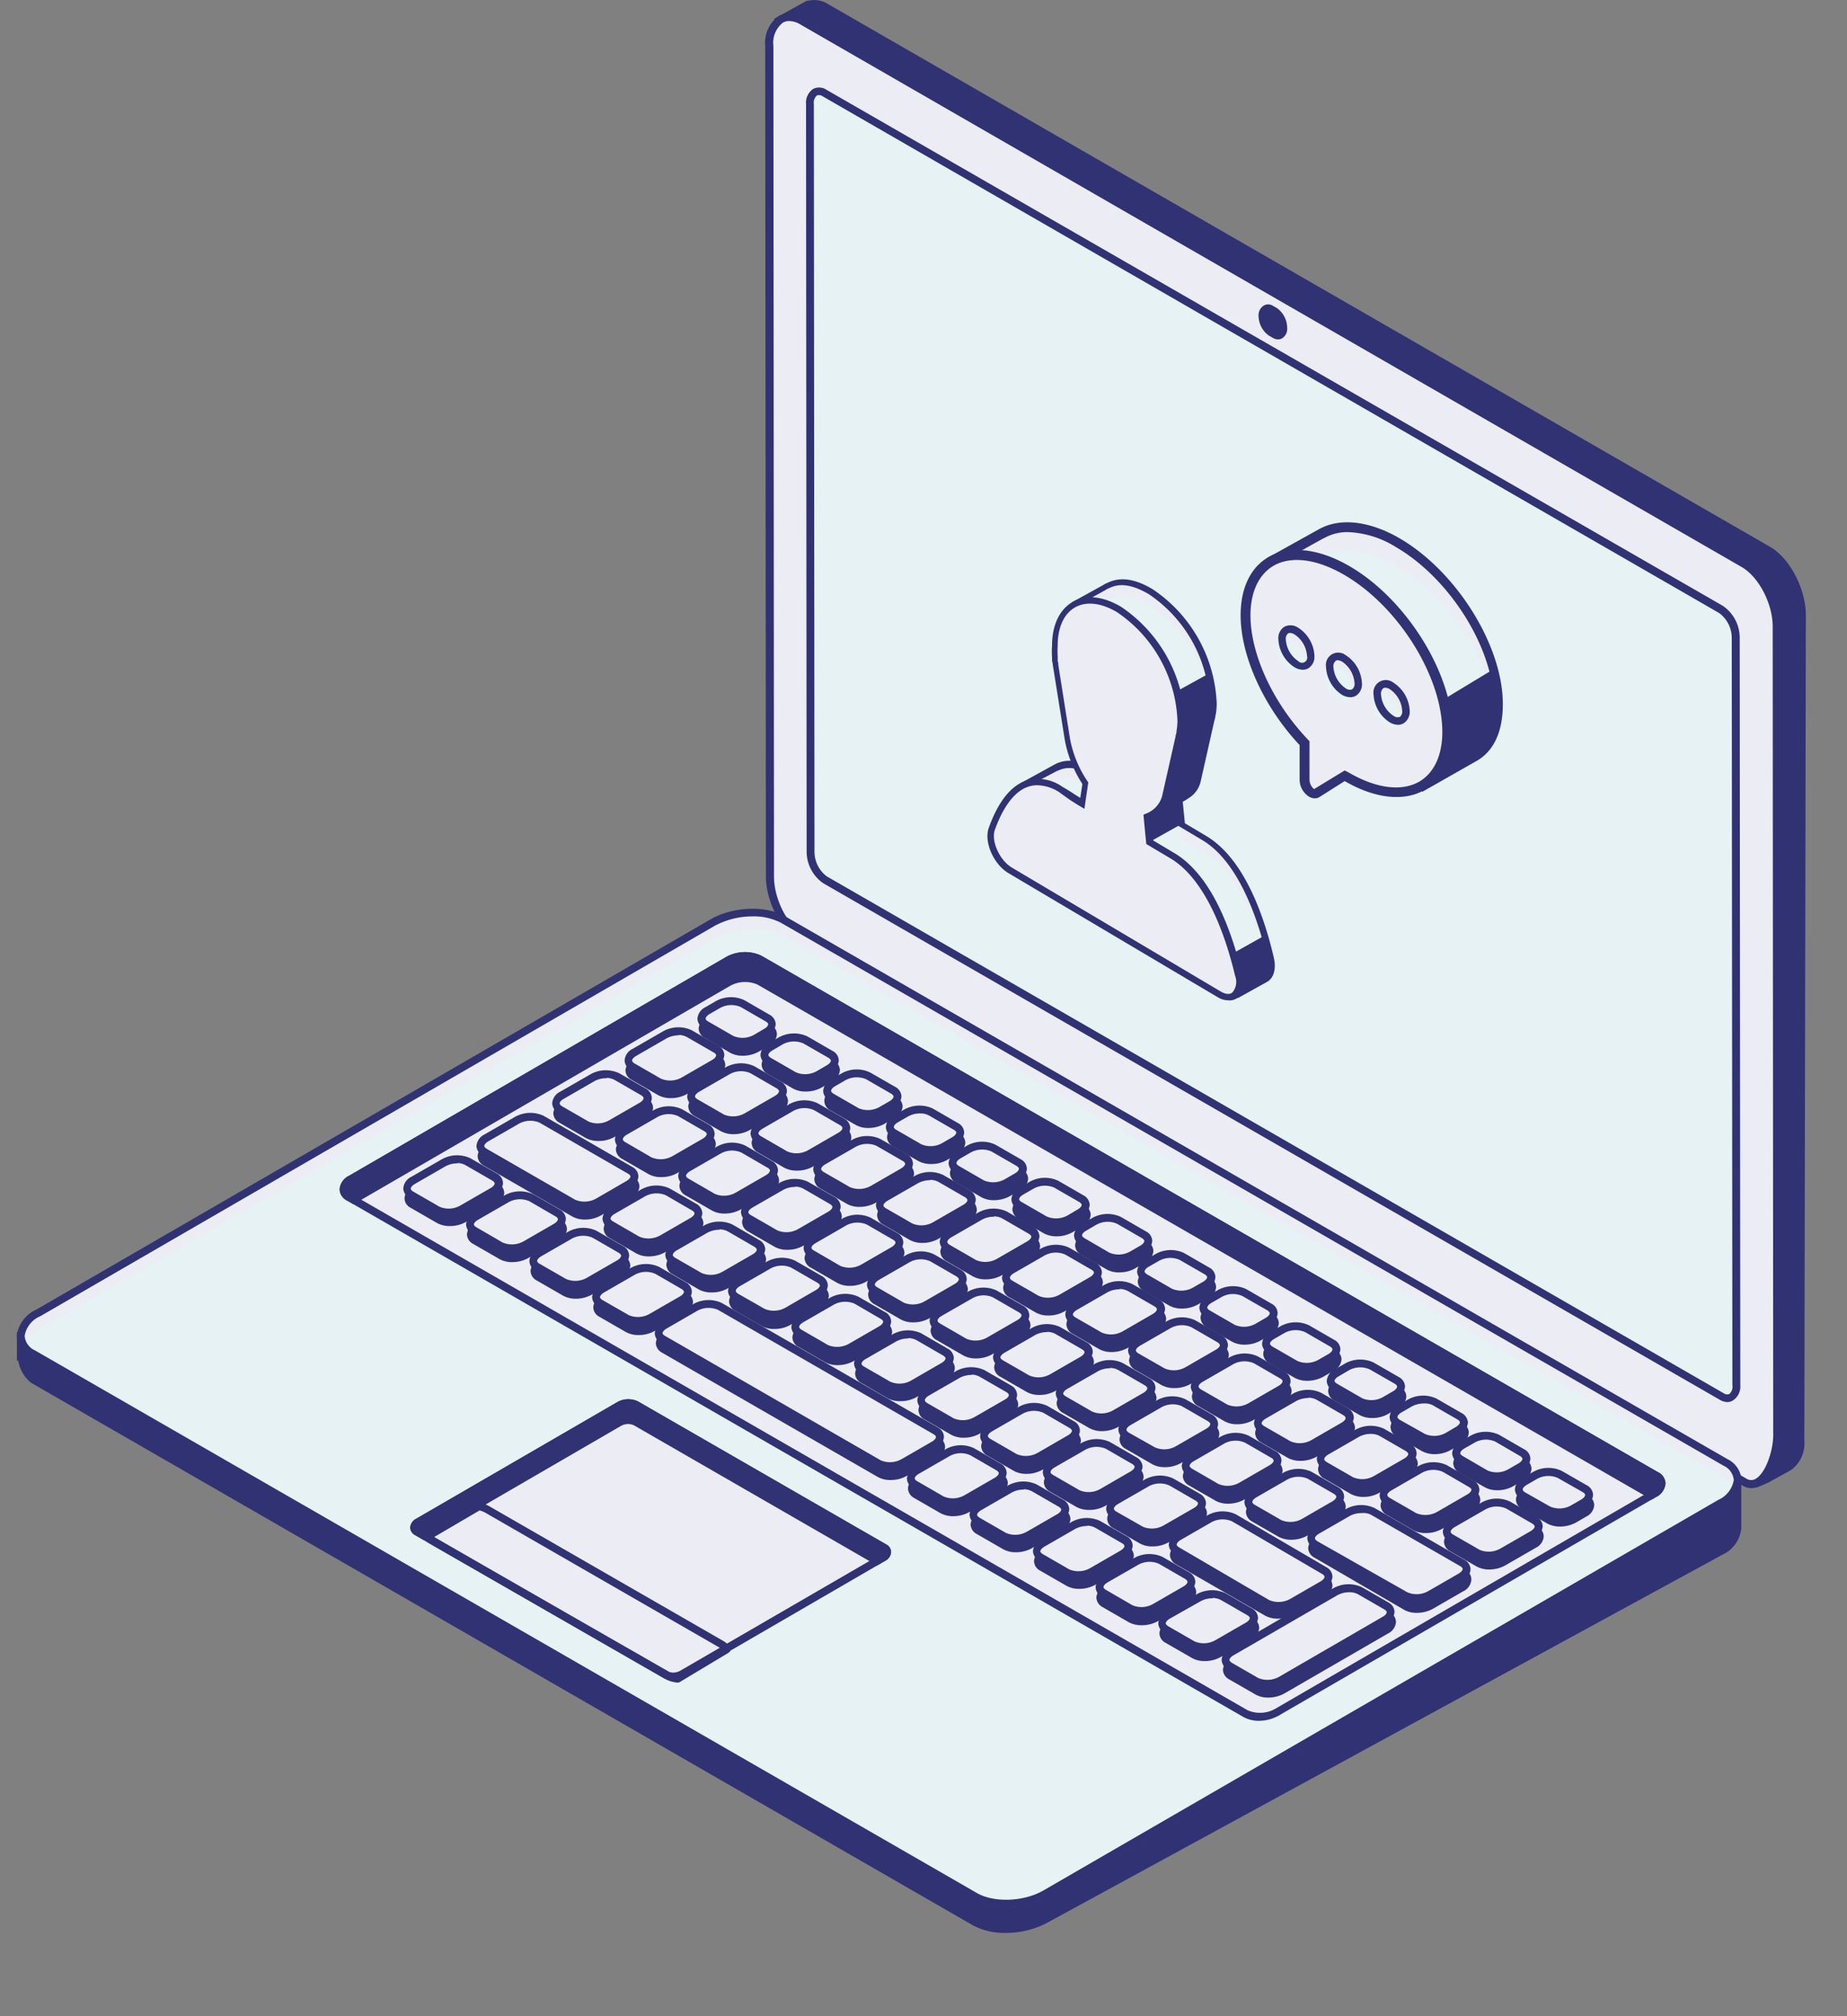 <svg width="77" height="84" fill="none" xmlns="http://www.w3.org/2000/svg"><rect width="100%" height="100%" fill="#808080" stroke="none"/><path d="M73.799 22.786L34.538.18a1.1 1.1 0 00-.884-.14V.018l-1.386.77 1.1 1.565.026 33.352c0 1.063.656 2.306 1.467 2.767l38.3 23.457.073.047.47-.201.803-.44.194-.114a1.385 1.385 0 00.52-1.224l.063-34.433c-.026-1.074-.682-2.313-1.485-2.778z" fill="#303273"/><path d="M72.74 61.757L33.477 39.15c-.759-.44-1.375-1.616-1.375-2.627l-.025-34.606c0-1.012.612-1.466 1.375-1.041l39.26 22.606c.76.436 1.376 1.613 1.376 2.624l.025 33.59c.004 1.012-.612 2.497-1.375 2.06z" fill="#ECECF5"/><path d="M73.014 61.999a.693.693 0 01-.366-.103L33.398 39.29c-.803-.462-1.467-1.704-1.467-2.767l-.03-34.606A1.382 1.382 0 0132.47.66a1.05 1.05 0 011.063.073L72.794 23.34c.803.462 1.467 1.705 1.467 2.767l.026 33.59c0 .807-.367 1.885-.917 2.2a.69.69 0 01-.356.103zM32.906.876a.524.524 0 00-.271.07 1.066 1.066 0 00-.392.97l.025 34.607c0 .96.583 2.074 1.298 2.484l39.258 22.607a.367.367 0 00.366 0c.433-.253.756-1.22.734-1.92l-.022-33.591c0-.957-.583-2.071-1.298-2.482L33.368 1.02a.932.932 0 00-.462-.143z" fill="#303273"/><path d="M71.778 58.18l-37.38-21.53a1.466 1.466 0 01-.608-1.157l-.022-31.154c0-.447.271-.652.605-.461l37.38 21.514a1.466 1.466 0 01.608 1.158l.026 31.153c0 .462-.271.667-.609.476z" fill="#E6F2F3"/><path d="M72.02 58.414a.627.627 0 01-.322-.095l-37.38-21.522a1.61 1.61 0 01-.69-1.3l-.025-31.154a.7.7 0 01.29-.634.546.546 0 01.564.033l37.38 21.507a1.617 1.617 0 01.69 1.3l.025 31.154a.693.693 0 01-.293.634.454.454 0 01-.239.077zm-.157-.366a.243.243 0 00.23.029.393.393 0 00.129-.367l-.026-31.153a1.293 1.293 0 00-.524-1.015L34.292 4.01a.26.26 0 00-.235-.033.406.406 0 00-.128.366l.026 31.153a1.287 1.287 0 00.513 1.016l37.395 21.536zM53.224 12.828l-.157-.088a.367.367 0 00-.396 0 .473.473 0 00-.202.429 1.015 1.015 0 00.436.817l.154.088a.437.437 0 00.224.066c.061.001.12-.015.172-.048a.465.465 0 00.206-.429 1.026 1.026 0 00-.437-.835zM70.264 61.295l-37.52-21.602c-.82-.47-2.2-.414-3.13.124L2.28 55.63.704 55.5v1.188h.059c.056.364.247.694.535.923l39.261 22.603c.421.22.892.33 1.368.315a3.638 3.638 0 001.756-.436l28.11-15.313a1.364 1.364 0 00.8-1.1v-2.198l-2.329-.187z" fill="#303273"/><path d="M40.64 79.012L1.378 56.409c-.763-.436-.668-1.202.209-1.711L29.7 38.439c.877-.505 2.2-.564 2.963-.124L71.93 60.917c.759.436.663 1.203-.213 1.712L43.61 78.887c-.884.506-2.208.565-2.97.125z" fill="#ECECF5"/><path d="M32.705 39c-.76-.44-2.087-.366-2.963.125L1.632 55.383a1.43 1.43 0 00-.675.733c.097.188.25.34.436.44l39.261 22.61c.763.44 2.09.366 2.967-.125l28.106-16.258c.306-.155.546-.415.675-.733a1.012 1.012 0 00-.433-.44L32.705 39z" fill="#E6F2F3"/><path d="M51.93 71.396L14.546 49.878c-.333-.194-.293-.531.096-.759l15.709-9.104a1.467 1.467 0 011.309-.058l37.38 21.521c.337.194.293.532-.092.755l-15.71 9.108a1.466 1.466 0 01-1.308.055z" fill="#ECECF5"/><path d="M52.498 71.693a1.33 1.33 0 01-.653-.154l-37.38-21.522a.543.543 0 01-.307-.469.692.692 0 01.403-.568l15.705-9.108a1.607 1.607 0 011.467-.054L69.12 61.335a.543.543 0 01.312.47.696.696 0 01-.404.571L53.32 71.469c-.25.143-.533.22-.82.224zm-.488-.44a1.292 1.292 0 001.144-.055l15.71-9.108c.15-.084.237-.19.237-.286 0-.095-.091-.154-.142-.183L31.575 40.1a1.29 1.29 0 00-1.144.055l-15.709 9.107c-.146.088-.238.195-.238.286 0 .092.092.154.147.187l37.38 21.518z" fill="#303273"/><path d="M27.74 69.776l-10.352-5.96c-.18-.102-.158-.282.051-.403l8.375-4.856a.776.776 0 01.7-.03l10.352 5.978c.176.103.154.283-.051.404l-8.375 4.838a.788.788 0 01-.7.029z" fill="#ECECF5"/><path d="M28.044 70.003a.797.797 0 01-.367-.088l-10.37-5.956a.366.366 0 01-.205-.319.447.447 0 01.253-.366l8.379-4.856a.932.932 0 01.862-.03l10.351 5.96a.366.366 0 01.202.315.444.444 0 01-.25.367l-8.378 4.86a1.01 1.01 0 01-.477.113zM26.211 58.62a.65.65 0 00-.316.077l-8.375 4.86c-.07.04-.088.077-.088.085 0 .007 0 .018.037.032l10.355 5.964a.62.62 0 00.532-.03l8.378-4.856c.07-.044.088-.08.088-.088a.208.208 0 00-.04-.03l-10.351-5.962a.44.44 0 00-.217-.03l-.003-.022zM69.12 61.335L31.74 39.814a1.617 1.617 0 00-1.467.058L14.561 48.98a.692.692 0 00-.403.568.542.542 0 00.308.47l.27.157 15.699-9.1a1.29 1.29 0 011.144-.055L68.772 62.43l.084.048.176-.103a.696.696 0 00.403-.572.542.542 0 00-.315-.469z" fill="#303273"/><path d="M36.947 64.344l-10.351-5.96a.93.93 0 00-.862.03l-8.379 4.856a.446.446 0 00-.253.367.368.368 0 00.206.319l.366.216 8.214-4.765a.598.598 0 01.532-.029l10.065 5.798.08.048.334-.194a.444.444 0 00.25-.367.366.366 0 00-.202-.319z" fill="#303273"/><path d="M28.202 70.098a1.358 1.358 0 01-.503-.165l-9.757-5.604c-.143-.08-.275-.153-.275-.304a.242.242 0 01.154-.205l2.035-1.176c.158-.092.451.058.568.124l9.696 5.578c.315.18.315.308.315.367v.095l-.095.07-2.017 1.21a.256.256 0 01-.121.01zM18.096 64.04l.051.03 9.721 5.567c.1.056.207.098.32.124l1.833-1.1-.063-.04-9.698-5.582a.935.935 0 00-.268-.11l-1.896 1.11zM29.397 43.248l1.038.612a1.1 1.1 0 00.532.125c.232 0 .46-.058.663-.169l.426-.245a.583.583 0 00.333-.48.458.458 0 00-.26-.4l-1.049-.605a1.317 1.317 0 00-1.195.044l-.426.246a.583.583 0 00-.333.48.458.458 0 00.271.392zM31.751 44.347a.459.459 0 00.26.4l1.05.605c.162.086.343.129.527.124.234.003.464-.055.668-.168l.425-.246a.58.58 0 00.334-.476.475.475 0 00-.26-.403l-1.053-.602a1.298 1.298 0 00-1.192.044l-.425.246a.58.58 0 00-.334.476zM34.366 45.865a.458.458 0 00.26.4l1.049.604c.162.087.344.13.528.125.232 0 .46-.057.663-.169l.43-.245a.59.59 0 00.333-.48.466.466 0 00-.26-.4l-1.067-.62a1.31 1.31 0 00-1.192.044l-.425.246a.586.586 0 00-.32.495zM36.98 47.371a.465.465 0 00.26.4l1.05.604a1.1 1.1 0 00.527.121c.232.003.461-.055.664-.168l.429-.246a.586.586 0 00.334-.476.469.469 0 00-.264-.4l-1.05-.605a1.287 1.287 0 00-1.19.044l-.426.246a.58.58 0 00-.334.48zM39.602 48.874a.459.459 0 00.26.4l1.049.604c.162.087.344.13.528.125.232 0 .46-.057.664-.169l.425-.245a.582.582 0 00.334-.48.466.466 0 00-.26-.4l-1.05-.605a1.31 1.31 0 00-1.191.044l-.425.25a.579.579 0 00-.334.476zM42.205 50.38a.475.475 0 00.264.4l1.05.605a1.1 1.1 0 00.527.124c.232.001.46-.057.664-.169l.425-.249a.58.58 0 00.334-.476.457.457 0 00-.26-.4l-1.05-.604a1.31 1.31 0 00-1.191.044l-.429.245a.59.59 0 00-.334.48zM44.82 51.883a.464.464 0 00.26.4l1.053.604c.162.087.344.13.527.125.233.003.462-.055.664-.169l.426-.245a.579.579 0 00.333-.477.47.47 0 00-.26-.403l-1.049-.601a1.289 1.289 0 00-1.191.044l-.43.245a.579.579 0 00-.333.477zM47.434 53.39a.458.458 0 00.26.399l1.05.605c.163.086.346.129.531.124.232.001.46-.057.664-.169l.425-.245a.582.582 0 00.334-.48.458.458 0 00-.26-.4l-1.05-.604a1.317 1.317 0 00-1.195.044l-.425.245a.583.583 0 00-.334.48zM50.049 54.892a.47.47 0 00.26.403l1.049.601c.163.087.346.13.531.125.232.002.461-.056.664-.169l.425-.245a.58.58 0 00.334-.477.457.457 0 00-.26-.4l-1.053-.604a1.3 1.3 0 00-1.191.044l-.426.245a.579.579 0 00-.333.477zM52.663 56.398a.457.457 0 00.26.4l1.05.605c.162.086.343.129.527.124.233 0 .463-.057.667-.168l.426-.246a.583.583 0 00.334-.48.469.469 0 00-.26-.4l-1.053-.604a1.31 1.31 0 00-1.192.044l-.425.249a.58.58 0 00-.334.476zM55.37 57.949a.458.458 0 00.26.4l1.048.604c.163.086.345.13.528.124.233.004.461-.055.664-.168l.425-.246a.58.58 0 00.334-.48.466.466 0 00-.26-.4l-1.06-.608a1.31 1.31 0 00-1.192.044l-.429.25a.58.58 0 00-.319.48zM57.97 59.455a.462.462 0 00.263.4l1.049.604c.163.085.344.128.528.125.232.001.46-.057.664-.169l.425-.245a.583.583 0 00.334-.48.457.457 0 00-.26-.4l-1.05-.605a1.305 1.305 0 00-1.191.044l-.43.246a.583.583 0 00-.333.48zM60.584 60.961a.476.476 0 00.26.4l1.052.6c.162.088.344.13.528.126.233.002.461-.056.664-.17l.425-.245a.58.58 0 00.334-.476.458.458 0 00-.26-.4l-1.049-.604a1.305 1.305 0 00-1.195.044l-.426.245a.58.58 0 00-.333.48zM66.201 62.306l-1.049-.604a1.317 1.317 0 00-1.195.044l-.425.245a.587.587 0 00-.334.48.458.458 0 00.26.4l1.05.605c.163.086.346.13.53.124.233.001.461-.057.665-.168l.425-.246a.582.582 0 00.334-.48.465.465 0 00-.26-.4zM26.339 44.993l1.1.634c.162.086.344.129.528.124.233.001.463-.057.667-.168l1.269-.733a.579.579 0 00.334-.477.459.459 0 00-.26-.4l-1.1-.637a1.317 1.317 0 00-1.196.048l-1.273.733a.584.584 0 00-.333.48.465.465 0 00.264.396zM32.594 45.473l-1.1-.634a1.317 1.317 0 00-1.195.044l-1.272.733a.58.58 0 00-.334.476.476.476 0 00.26.403l1.1.634a1.1 1.1 0 00.528.125c.233 0 .463-.057.668-.169l1.268-.733a.578.578 0 00.334-.48.466.466 0 00-.257-.4zM35.235 46.994l-1.1-.634a1.317 1.317 0 00-1.196.044l-1.272.733a.587.587 0 00-.334.476.473.473 0 00.26.4l1.1.637a1.1 1.1 0 00.529.121c.233.002.462-.055.667-.165l1.269-.733a.576.576 0 00.334-.48.458.458 0 00-.257-.4zM37.85 48.5l-1.1-.638a1.317 1.317 0 00-1.196.048l-1.273.733a.583.583 0 00-.333.48.466.466 0 00.26.4l1.1.634c.162.086.344.13.528.124.233.001.463-.057.668-.168l1.268-.733a.579.579 0 00.334-.477.458.458 0 00-.257-.403zM40.464 50.003l-1.1-.634a1.31 1.31 0 00-1.192.044l-1.272.733a.579.579 0 00-.334.476.458.458 0 00.26.4l1.1.637a1.1 1.1 0 00.528.125c.232.001.46-.057.664-.169l1.272-.733a.58.58 0 00.334-.48.465.465 0 00-.26-.4zM43.104 51.524l-1.1-.634a1.317 1.317 0 00-1.196.044l-1.272.733a.58.58 0 00-.334.476.466.466 0 00.26.4l1.1.637a1.1 1.1 0 00.529.121c.231.003.46-.054.663-.165l1.273-.733a.583.583 0 00.333-.48.464.464 0 00-.256-.4zM45.718 53.03l-1.1-.638a1.31 1.31 0 00-1.192.044l-1.272.733a.582.582 0 00-.334.48.459.459 0 00.26.4l1.1.634c.163.087.345.13.529.125.232 0 .46-.057.663-.169l1.273-.733a.58.58 0 00.333-.476.458.458 0 00-.26-.4zM48.358 54.551l-1.1-.638a1.317 1.317 0 00-1.195.044l-1.273.733a.58.58 0 00-.333.48.468.468 0 00.26.4l1.1.634c.162.087.344.13.528.125.232 0 .46-.057.664-.169l1.272-.733a.579.579 0 00.334-.476.458.458 0 00-.257-.4zM50.969 56.054l-1.1-.634a1.31 1.31 0 00-1.192.044l-1.272.733a.578.578 0 00-.334.476.457.457 0 00.26.4l1.1.638c.164.083.345.125.529.12.231.003.46-.054.663-.165l1.273-.732a.583.583 0 00.333-.48.459.459 0 00-.26-.4zM53.587 57.56l-1.1-.638a1.309 1.309 0 00-1.192.044l-1.272.733a.583.583 0 00-.334.48.459.459 0 00.26.4l1.1.634c.163.087.345.13.529.125.232 0 .46-.057.663-.169l1.273-.733a.58.58 0 00.333-.476.458.458 0 00-.26-.4zM54.218 60.862c.232.002.46-.057.664-.168l1.272-.733a.579.579 0 00.334-.477.47.47 0 00-.26-.403l-1.1-.634a1.317 1.317 0 00-1.196.044l-1.272.733a.58.58 0 00-.334.477.47.47 0 00.26.403l1.1.634a1.1 1.1 0 00.532.124zM56.836 62.365c.232.003.461-.055.664-.169l1.272-.733a.583.583 0 00.334-.48.458.458 0 00-.26-.4l-1.1-.633a1.31 1.31 0 00-1.192.044l-1.273.733a.578.578 0 00-.333.476.457.457 0 00.26.4l1.1.637a1.1 1.1 0 00.528.125zM57.815 63.113l1.1.634c.162.087.344.13.528.124.232.002.46-.056.664-.168l1.272-.733a.58.58 0 00.334-.477.458.458 0 00-.26-.4l-1.1-.637a1.31 1.31 0 00-1.192.044l-1.272.733a.584.584 0 00-.334.48.465.465 0 00.26.4zM64.096 63.608l-1.1-.634a1.31 1.31 0 00-1.191.044l-1.273.733a.578.578 0 00-.333.48.465.465 0 00.26.4l1.1.633a1.1 1.1 0 00.528.125c.232 0 .46-.057.664-.169l1.272-.733a.58.58 0 00.334-.476.47.47 0 00-.26-.403zM23.325 46.777l1.1.638c.164.084.347.126.531.121.233.003.461-.056.664-.169l1.273-.732a.583.583 0 00.333-.48.469.469 0 00-.26-.4l-1.1-.634a1.31 1.31 0 00-1.192.044l-1.272.733a.58.58 0 00-.334.476.458.458 0 00.257.403zM27.281 46.671l-1.272.733a.59.59 0 00-.334.48.475.475 0 00.264.4l1.1.634c.164.087.347.13.532.124.232.001.46-.057.664-.168l1.272-.733a.58.58 0 00.334-.477.465.465 0 00-.26-.4l-1.1-.633a1.295 1.295 0 00-1.2.04zM32.48 49.182a.476.476 0 00-.26-.404l-1.1-.633a1.305 1.305 0 00-1.191.043l-1.273.733a.58.58 0 00-.333.48.465.465 0 00.26.4l1.1.634c.163.087.347.13.532.125.232 0 .46-.057.663-.169l1.273-.733a.58.58 0 00.33-.476zM31.194 51.311l1.1.634c.163.087.346.13.531.125.232.002.461-.056.664-.169l1.273-.733a.59.59 0 00.333-.48.465.465 0 00-.26-.403l-1.1-.634a1.317 1.317 0 00-1.196.044l-1.268.733a.58.58 0 00-.334.476.458.458 0 00.257.407zM33.804 52.814l1.1.634c.163.086.345.129.529.124.233.001.462-.057.667-.168l1.272-.733a.586.586 0 00.334-.477.469.469 0 00-.264-.399l-1.1-.638a1.306 1.306 0 00-1.195.048l-1.273.733a.592.592 0 00-.334.48.48.48 0 00.264.396zM36.449 54.335l1.1.634c.163.087.346.13.531.124.232.001.46-.057.664-.168l1.272-.733a.586.586 0 00.334-.477.477.477 0 00-.26-.403l-1.1-.634a1.317 1.317 0 00-1.196.044l-1.268.733a.572.572 0 00-.334.48.465.465 0 00.257.4zM39.06 55.837l1.1.635c.163.086.346.13.531.124.232.002.46-.056.664-.168l1.272-.733a.59.59 0 00.334-.48.469.469 0 00-.264-.4l-1.1-.634a1.307 1.307 0 00-1.196.044l-1.272.733a.587.587 0 00-.334.476.467.467 0 00.264.404zM41.703 57.358l1.1.635c.162.086.344.129.528.124.233.003.463-.055.667-.168l1.273-.733a.572.572 0 00.334-.477.465.465 0 00-.26-.4l-1.1-.633a1.307 1.307 0 00-1.196.043l-1.269.733a.583.583 0 00-.334.48.458.458 0 00.257.396zM44.314 58.865l1.1.634c.162.086.344.129.528.125.233 0 .462-.058.667-.169l1.273-.733a.588.588 0 00.333-.477.479.479 0 00-.264-.403l-1.1-.634a1.317 1.317 0 00-1.195.044l-1.273.733a.586.586 0 00-.333.477.476.476 0 00.264.403zM46.936 60.368l1.1.634c.162.086.344.13.528.124.232.003.46-.055.663-.168l1.276-.733a.586.586 0 00.33-.48.458.458 0 00-.26-.4l-1.1-.634a1.316 1.316 0 00-1.195.044l-1.273.733a.58.58 0 00-.334.476.467.467 0 00.265.404zM49.572 61.889l1.1.634c.162.086.344.129.528.124.233.001.463-.057.667-.168l1.27-.733a.572.572 0 00.333-.477.462.462 0 00-.257-.4l-1.1-.633a1.306 1.306 0 00-1.195.044l-1.273.733a.59.59 0 00-.333.48.462.462 0 00.26.396zM56.103 62.772a.47.47 0 00-.26-.403l-1.1-.634a1.317 1.317 0 00-1.196.044l-1.272.733a.579.579 0 00-.334.476.478.478 0 00.26.403l1.1.634c.163.085.345.128.529.125.233 0 .462-.057.667-.169l1.269-.733a.58.58 0 00.337-.476zM61.078 65.396l-3.743-2.155a1.31 1.31 0 00-1.192.044l-1.273.733a.579.579 0 00-.333.477.466.466 0 00.26.399l3.744 2.177c.162.087.344.13.528.125.233 0 .463-.058.667-.169l1.27-.733a.579.579 0 00.333-.476.457.457 0 00-.26-.422zM20.168 48.562l3.692 2.122c.162.087.344.13.528.125.232.001.46-.057.664-.169l1.272-.733a.579.579 0 00.334-.476.458.458 0 00-.26-.4l-3.685-2.118a1.317 1.317 0 00-1.196.044l-1.272.733a.58.58 0 00-.334.477.47.47 0 00.257.395zM25.166 51.187a.458.458 0 00.26.399l1.1.634c.162.087.344.13.528.125.232 0 .46-.057.664-.169l1.272-.733a.579.579 0 00.334-.476.459.459 0 00-.26-.4l-1.1-.638a1.31 1.31 0 00-1.192.044l-1.273.733a.583.583 0 00-.333.48zM28.04 53.089l1.1.638c.164.083.345.125.528.12.232.003.46-.054.664-.165l1.273-.733a.58.58 0 00.333-.48.466.466 0 00-.26-.4l-1.1-.633a1.31 1.31 0 00-1.192.044l-1.272.733a.579.579 0 00-.334.476.458.458 0 00.26.4zM30.655 54.61l1.1.634c.162.087.344.13.528.124.232.003.461-.055.664-.168l1.272-.733a.587.587 0 00.334-.48.458.458 0 00-.26-.4l-1.1-.634a1.296 1.296 0 00-1.192.044l-1.273.733a.586.586 0 00-.334.48.459.459 0 00.26.4zM33.295 56.116l1.1.634c.162.087.344.13.528.125.232 0 .46-.057.664-.169l1.272-.733a.579.579 0 00.334-.476.459.459 0 00-.26-.4l-1.1-.638a1.31 1.31 0 00-1.192.044l-1.273.733a.582.582 0 00-.334.48.458.458 0 00.26.4zM35.91 57.619l1.1.638a1.1 1.1 0 00.527.12c.232.003.46-.054.664-.165l1.272-.733a.582.582 0 00.334-.48.465.465 0 00-.26-.4l-1.1-.633a1.31 1.31 0 00-1.192.044l-1.272.733a.579.579 0 00-.334.476.458.458 0 00.26.4zM38.55 59.14l1.1.634c.162.086.344.13.528.124.232.003.46-.055.664-.168l1.272-.733a.582.582 0 00.334-.48.458.458 0 00-.26-.4l-1.1-.634a1.31 1.31 0 00-1.193.044l-1.272.733a.58.58 0 00-.334.477.458.458 0 00.26.403zM41.164 60.646l1.1.634c.162.087.344.13.528.125.232.001.46-.057.664-.169l1.272-.733a.579.579 0 00.334-.476.459.459 0 00-.26-.4l-1.1-.638a1.31 1.31 0 00-1.192.044l-1.273.733a.583.583 0 00-.333.48.466.466 0 00.26.4zM43.779 62.149l1.1.637a1.1 1.1 0 00.528.121c.231.003.46-.054.663-.164l1.273-.733a.583.583 0 00.333-.48.465.465 0 00-.26-.4l-1.1-.634a1.304 1.304 0 00-1.192.044l-1.272.733a.58.58 0 00-.334.476.459.459 0 00.26.4zM46.419 63.67l1.1.634c.162.087.344.13.528.124.232.003.46-.055.663-.168l1.273-.733a.582.582 0 00.334-.48.459.459 0 00-.26-.4l-1.1-.634a1.294 1.294 0 00-1.193.044l-1.272.733a.579.579 0 00-.334.477.457.457 0 00.26.403zM49.033 65.176l3.715 2.14c.164.085.347.126.531.121.232.003.46-.054.664-.164l1.272-.733a.583.583 0 00.334-.48.465.465 0 00-.26-.4l-3.718-2.14a1.305 1.305 0 00-1.192.043l-1.273.733a.583.583 0 00-.333.48.466.466 0 00.26.4zM57.936 67.177l-1.1-.634a1.307 1.307 0 00-1.192.044l-4.326 2.5a.584.584 0 00-.334.48.466.466 0 00.26.4l1.1.633c.163.087.344.13.528.125.233 0 .463-.057.668-.168l4.323-2.5a.583.583 0 00.334-.48.459.459 0 00-.26-.4zM21.022 49.702a.467.467 0 00-.26-.4l-1.1-.633a1.307 1.307 0 00-1.192.044l-1.272.733a.578.578 0 00-.334.476.457.457 0 00.26.4l1.1.634c.164.086.347.13.532.124.232.003.461-.055.664-.168l1.272-.733a.583.583 0 00.33-.477zM23.636 51.209a.465.465 0 00-.26-.4l-1.1-.638a1.317 1.317 0 00-1.195.044l-1.28.73a.582.582 0 00-.334.48.466.466 0 00.26.4l1.1.633c.164.087.347.13.532.125.232 0 .46-.057.664-.169l1.272-.733a.58.58 0 00.341-.472zM26.276 52.73a.469.469 0 00-.26-.404l-1.1-.634a1.309 1.309 0 00-1.192.044l-1.272.733a.579.579 0 00-.334.48.466.466 0 00.26.4l1.1.634c.163.085.345.128.529.125.232 0 .46-.057.663-.169l1.273-.733a.578.578 0 00.333-.476zM28.89 54.243a.466.466 0 00-.26-.4l-1.1-.633a1.304 1.304 0 00-1.191.044l-1.276.733a.578.578 0 00-.33.476.457.457 0 00.26.4l1.1.634c.164.086.347.13.532.124.232.003.46-.055.663-.168l1.273-.733a.584.584 0 00.33-.477zM39.4 60.283a.464.464 0 00-.26-.4l-8.999-5.182a1.317 1.317 0 00-1.195.044l-1.273.733a.59.59 0 00-.333.48.477.477 0 00.264.4l8.995 5.179c.163.086.346.13.531.124.232.003.461-.055.664-.168l1.272-.733a.587.587 0 00.334-.477zM42.015 61.79a.48.48 0 00-.264-.404l-1.1-.634a1.317 1.317 0 00-1.196.044l-1.272.733a.572.572 0 00-.33.477.472.472 0 00.256.403l1.1.634c.164.086.347.129.532.125.232 0 .46-.057.664-.169l1.272-.733a.587.587 0 00.338-.476zM44.625 63.292a.458.458 0 00-.26-.4l-1.1-.633a1.316 1.316 0 00-1.195.044l-1.273.733a.58.58 0 00-.333.476.464.464 0 00.26.4l1.1.634c.162.086.344.13.528.124.233.003.463-.055.667-.168l1.27-.733a.583.583 0 00.336-.477zM47.27 64.813a.469.469 0 00-.265-.4l-1.1-.633a1.294 1.294 0 00-1.195.044l-1.27.733a.582.582 0 00-.333.48.462.462 0 00.257.4l1.1.633c.162.087.344.13.528.125.233.003.463-.055.667-.168l1.273-.734a.587.587 0 00.337-.48zM49.869 66.338a.47.47 0 00-.26-.403l-1.1-.634a1.317 1.317 0 00-1.196.044l-1.272.733a.58.58 0 00-.334.476.475.475 0 00.26.403l1.1.634a1.1 1.1 0 00.529.121c.232.002.462-.054.667-.165l1.272-.733a.579.579 0 00.334-.476zM52.495 67.822a.458.458 0 00-.26-.4l-1.1-.633a1.298 1.298 0 00-1.192.044l-1.273.733a.582.582 0 00-.334.48.459.459 0 00.26.4l1.1.633c.163.087.345.13.529.125.232.003.461-.055.664-.168l1.272-.734a.582.582 0 00.334-.48z" fill="#303273"/><path d="M30.482 43.3l-1.048-.605c-.264-.15-.231-.418.073-.594l.425-.246a1.153 1.153 0 011.03-.044l1.05.605c.264.15.23.418-.074.594l-.425.245a1.14 1.14 0 01-1.03.044z" fill="#ECECF5"/><path d="M30.93 43.567a1.053 1.053 0 01-.528-.125l-1.067-.604a.467.467 0 01-.26-.4.587.587 0 01.333-.476l.429-.25a1.307 1.307 0 011.192-.044l1.048.605a.466.466 0 01.26.4.583.583 0 01-.333.48l-.425.245c-.2.11-.422.168-.65.169zm-.367-.41a.979.979 0 00.865-.04l.426-.25c.124-.07.172-.15.172-.194 0-.044-.062-.092-.099-.114l-1.049-.605a.978.978 0 00-.865.044l-.425.246c-.125.073-.17.15-.17.194 0 .044.06.095.096.114l1.049.604z" fill="#303273"/><path d="M33.097 44.806l-1.049-.605c-.264-.154-.23-.418.073-.594l.426-.245a1.133 1.133 0 011.027-.044l1.052.604c.264.15.23.418-.073.594l-.426.246a1.153 1.153 0 01-1.03.044z" fill="#ECECF5"/><path d="M33.544 45.08a1.1 1.1 0 01-.531-.12l-1.049-.613a.468.468 0 01-.26-.399.583.583 0 01.333-.48l.426-.246a1.318 1.318 0 011.195-.044l1.049.605a.458.458 0 01.26.4.578.578 0 01-.334.476l-.425.25a1.36 1.36 0 01-.663.172zm-.366-.406a.98.98 0 00.865-.044l.425-.246c.125-.073.17-.15.17-.194 0-.044-.06-.095-.096-.117l-1.049-.601a.98.98 0 00-.865.04l-.426.25c-.124.069-.168.15-.168.193 0 .044.058.092.095.114l1.049.605z" fill="#303273"/><path d="M35.711 46.308l-1.048-.6c-.264-.155-.231-.419.073-.598l.425-.246a1.146 1.146 0 011.027-.044l1.049.605c.264.154.234.418-.07.594l-.429.245a1.133 1.133 0 01-1.027.044z" fill="#ECECF5"/><path d="M36.159 46.576a1.075 1.075 0 01-.532-.125l-1.049-.605a.459.459 0 01-.26-.399.58.58 0 01.334-.477l.425-.245a1.293 1.293 0 011.196-.044l1.048.601a.47.47 0 01.26.403.578.578 0 01-.333.477l-.425.245a1.334 1.334 0 01-.664.169zm-.367-.407a.991.991 0 00.866-.044l.425-.245c.125-.074.169-.15.169-.195 0-.044-.059-.095-.096-.117l-1.048-.605a.991.991 0 00-.866.044l-.425.246c-.125.073-.169.15-.169.194 0 .044.059.095.095.117l1.05.605z" fill="#303273"/><path d="M38.326 47.815l-1.053-.605c-.264-.15-.23-.418.074-.594l.429-.245a1.132 1.132 0 011.026-.044l1.05.604c.263.15.23.418-.074.594l-.426.246a1.146 1.146 0 01-1.026.044z" fill="#ECECF5"/><path d="M38.773 48.082a1.1 1.1 0 01-.531-.124l-1.05-.605a.458.458 0 01-.26-.4.583.583 0 01.334-.48l.426-.245a1.316 1.316 0 011.195-.044l1.049.605a.465.465 0 01.26.399.583.583 0 01-.334.48l-.425.246a1.381 1.381 0 01-.664.168zm-.414-1.693a1.012 1.012 0 00-.502.125l-.426.245c-.124.074-.168.15-.168.194 0 .044.058.096.095.114l1.049.605a.98.98 0 00.865-.044l.425-.246c.125-.073.17-.15.17-.194 0-.044-.06-.095-.096-.114l-1.049-.604a.733.733 0 00-.363-.081z" fill="#303273"/><path d="M40.94 49.321l-1.052-.605c-.264-.154-.231-.418.073-.593l.425-.25a1.141 1.141 0 011.03-.04l1.05.601c.264.154.23.418-.074.594l-.425.25a1.146 1.146 0 01-1.027.043z" fill="#ECECF5"/><path d="M41.384 49.585a1.06 1.06 0 01-.528-.125l-1.049-.6a.47.47 0 01-.26-.404.58.58 0 01.334-.476l.425-.246a1.297 1.297 0 011.192-.044l1.052.605a.465.465 0 01.26.4.585.585 0 01-.333.476l-.425.245a1.346 1.346 0 01-.668.169zm-.367-.407a.99.99 0 00.866-.044l.425-.245c.125-.074.169-.15.169-.195 0-.044-.059-.095-.095-.117l-1.05-.605a.991.991 0 00-.865.044l-.425.246c-.125.073-.169.15-.169.194 0 .044.059.095.096.117l1.048.605z" fill="#303273"/><path d="M43.55 50.824l-1.048-.612c-.264-.15-.23-.418.073-.594l.426-.246a1.151 1.151 0 011.03-.044l1.049.605c.264.15.231.418-.073.594l-.426.245a1.14 1.14 0 01-1.03.052z" fill="#ECECF5"/><path d="M44.002 51.091a1.06 1.06 0 01-.528-.124l-1.049-.605a.457.457 0 01-.26-.4.579.579 0 01.334-.476l.425-.25a1.308 1.308 0 011.192-.043l1.049.605a.477.477 0 01.264.399.59.59 0 01-.334.48l-.43.246c-.202.111-.43.17-.663.168zm-.367-.41a.99.99 0 00.866-.04l.425-.25c.125-.073.169-.15.169-.194 0-.044-.062-.095-.095-.114l-1.05-.604a.978.978 0 00-.864.044l-.426.245c-.128.074-.172.15-.172.194 0 .044.062.096.099.114l1.048.605z" fill="#303273"/><path d="M46.165 52.33l-1.063-.605c-.264-.154-.231-.418.073-.593l.426-.246a1.14 1.14 0 011.03-.044l1.049.605c.264.15.23.418-.074.593l-.425.246a1.152 1.152 0 01-1.016.044z" fill="#ECECF5"/><path d="M46.613 52.594a1.1 1.1 0 01-.528-.121l-1.049-.605a.467.467 0 01-.26-.4.583.583 0 01.334-.48l.425-.245a1.31 1.31 0 011.192-.044l1.048.605a.457.457 0 01.26.4.579.579 0 01-.333.476l-.425.249a1.36 1.36 0 01-.664.165zm-.367-.407a.978.978 0 00.866-.044l.425-.245c.125-.074.169-.15.169-.195 0-.044-.063-.095-.096-.117l-1.041-.601a.971.971 0 00-.862.04l-.429.25c-.124.07-.168.146-.168.194 0 .047.062.091.095.113l1.041.605z" fill="#303273"/><path d="M48.769 53.833l-1.049-.601c-.264-.154-.23-.422.074-.598l.425-.245a1.151 1.151 0 011.03-.044l1.049.605c.264.153.23.417-.073.593l-.426.246a1.142 1.142 0 01-1.03.044z" fill="#ECECF5"/><path d="M49.227 54.1a1.053 1.053 0 01-.528-.124l-1.03-.605a.469.469 0 01-.264-.4.585.585 0 01.334-.476l.429-.246a1.31 1.31 0 011.191-.047l1.05.605a.465.465 0 01.26.399.58.58 0 01-.334.48l-.426.246a1.365 1.365 0 01-.682.168zm-.366-.407a.99.99 0 00.865-.043l.425-.246c.129-.073.173-.15.173-.194 0-.044-.063-.096-.1-.118l-1.048-.604a.972.972 0 00-.862.044l-.429.245c-.124.073-.168.15-.168.194 0 .044.062.096.095.118l1.049.604z" fill="#303273"/><path d="M51.395 55.343l-1.049-.605c-.264-.15-.231-.418.073-.594l.426-.245a1.14 1.14 0 011.03-.044l1.049.604c.264.15.23.418-.074.594l-.425.246a1.153 1.153 0 01-1.03.044z" fill="#ECECF5"/><path d="M51.842 55.607a1.1 1.1 0 01-.528-.125l-1.053-.605a.466.466 0 01-.26-.4.59.59 0 01.334-.48l.429-.245a1.306 1.306 0 011.192-.044l1.048.605a.458.458 0 01.26.4.583.583 0 01-.333.48l-.425.245c-.204.112-.432.17-.664.169zm-.367-.41a.98.98 0 00.866-.045l.425-.245c.125-.074.169-.15.169-.195 0-.044-.06-.095-.096-.117l-1.048-.601a.969.969 0 00-.866.044l-.425.246c-.125.073-.169.15-.169.194 0 .044.059.095.095.113l1.05.605z" fill="#303273"/><path d="M54.01 56.845l-1.05-.604c-.264-.154-.23-.418.074-.594l.425-.25a1.133 1.133 0 011.027-.04l1.052.602c.264.153.231.417-.073.593l-.426.25a1.151 1.151 0 01-1.03.043z" fill="#ECECF5"/><path d="M54.456 57.11a1.076 1.076 0 01-.531-.125l-1.05-.601a.477.477 0 01-.26-.404.579.579 0 01.334-.476l.426-.246a1.307 1.307 0 011.195-.044l1.049.605a.459.459 0 01.26.4.58.58 0 01-.334.476l-.425.246a1.324 1.324 0 01-.664.168zm-.366-.407a.991.991 0 00.865-.045l.425-.245c.125-.073.169-.15.169-.194 0-.044-.059-.096-.095-.118l-1.049-.604a.98.98 0 00-.865.044l-.426.245c-.124.073-.168.15-.168.194 0 .044.058.096.095.118l1.049.605z" fill="#303273"/><path d="M56.704 58.396l-1.052-.605c-.264-.154-.231-.418.073-.594l.425-.245a1.14 1.14 0 011.03-.044l1.05.605c.263.15.23.417-.074.593l-.425.246a1.144 1.144 0 01-1.027.044z" fill="#ECECF5"/><path d="M57.152 58.66a1.1 1.1 0 01-.532-.121l-1.049-.605a.467.467 0 01-.26-.4.583.583 0 01.334-.48l.425-.245a1.309 1.309 0 011.192-.044l1.052.605a.465.465 0 01.26.399.579.579 0 01-.333.477l-.426.245c-.203.113-.431.17-.663.169zm-.367-.407a.978.978 0 00.865-.044l.426-.246c.124-.073.168-.15.168-.194 0-.044-.058-.095-.095-.117L57.1 57.05a.979.979 0 00-.865.04l-.425.25c-.125.069-.173.146-.173.194 0 .047.063.091.1.113l1.048.605z" fill="#303273"/><path d="M59.315 59.898l-1.049-.604c-.264-.15-.231-.418.073-.594l.426-.246a1.151 1.151 0 011.03-.044l1.049.605c.264.154.23.418-.074.594l-.425.245a1.142 1.142 0 01-1.03.044z" fill="#ECECF5"/><path d="M59.77 60.166a1.06 1.06 0 01-.528-.125l-1.05-.604a.458.458 0 01-.26-.4.578.578 0 01.334-.476l.426-.25a1.31 1.31 0 011.191-.044l1.053.605a.48.48 0 01.26.4.59.59 0 01-.326.469l-.43.245a1.365 1.365 0 01-.67.18zm-.411-1.693a1.042 1.042 0 00-.502.124l-.426.246c-.128.073-.172.15-.172.194 0 .044.062.095.099.117l1.045.587a.98.98 0 00.865-.04l.426-.25c.124-.07.168-.15.168-.194 0-.044-.058-.092-.095-.114l-1.049-.604a.734.734 0 00-.366-.066h.007z" fill="#303273"/><path d="M61.93 61.405l-1.06-.605c-.264-.15-.231-.418.073-.594l.425-.245a1.14 1.14 0 011.03-.044l1.05.605c.263.15.23.417-.074.593l-.425.246a1.152 1.152 0 01-1.02.044z" fill="#ECECF5"/><path d="M62.377 61.669a1.1 1.1 0 01-.528-.121l-1.049-.605a.465.465 0 01-.26-.4.584.584 0 01.333-.48l.426-.245a1.31 1.31 0 011.191-.044l1.05.605a.458.458 0 01.26.4.583.583 0 01-.334.48l-.425.245c-.204.11-.432.167-.664.165zm-.367-.407a.972.972 0 00.862-.044l.429-.246c.124-.073.168-.15.168-.194 0-.044-.062-.095-.095-.114l-1.038-.604a.961.961 0 00-.861.044l-.43.245c-.124.074-.168.15-.168.195 0 .044.062.095.095.113l1.038.605z" fill="#303273"/><path d="M64.536 62.907l-1.041-.6c-.264-.154-.231-.418.073-.594l.426-.25a1.151 1.151 0 011.03-.044l1.049.605c.264.154.23.418-.074.594l-.425.25a1.141 1.141 0 01-1.038.04z" fill="#ECECF5"/><path d="M64.991 63.175a1.06 1.06 0 01-.528-.125l-1.048-.6a.47.47 0 01-.26-.404.58.58 0 01.33-.476l.428-.246a1.295 1.295 0 011.192-.044l1.049.601a.47.47 0 01.26.403.58.58 0 01-.334.477l-.425.245a1.324 1.324 0 01-.664.169zm-.366-.407a.983.983 0 00.861-.044l.426-.245c.128-.074.172-.15.172-.195 0-.044-.062-.095-.099-.117l-1.045-.594a.979.979 0 00-.865.044l-.426.246c-.124.073-.169.15-.169.194 0 .044.063.096.096.117l1.049.594z" fill="#303273"/><path d="M27.48 45.08l-1.1-.637c-.265-.15-.232-.418.073-.594l1.272-.733a1.14 1.14 0 011.03-.044l1.1.634c.265.15.232.418-.073.594l-1.272.733a1.145 1.145 0 01-1.03.047z" fill="#ECECF5"/><path d="M27.927 45.333a1.052 1.052 0 01-.528-.124l-1.1-.634a.458.458 0 01-.26-.4.579.579 0 01.333-.476l1.272-.733a1.307 1.307 0 011.192-.044l1.1.634a.458.458 0 01.26.4.583.583 0 01-.333.48l-1.273.733a1.324 1.324 0 01-.663.164zm.366-2.199c-.175 0-.347.043-.502.125l-1.269.733c-.128.073-.172.15-.172.194 0 .044.062.096.099.118l1.1.634a.98.98 0 00.865-.044l1.273-.733c.124-.074.168-.15.168-.195 0-.044-.058-.095-.095-.113l-1.1-.634a.734.734 0 00-.356-.1l-.01.015z" fill="#303273"/><path d="M30.094 46.572l-1.1-.634c-.264-.15-.231-.418.073-.594l1.273-.733a1.146 1.146 0 011.026-.044l1.1.638c.264.15.231.418-.073.594l-1.272.733a1.134 1.134 0 01-1.027.04z" fill="#ECECF5"/><path d="M30.538 46.84a1.072 1.072 0 01-.529-.125l-1.1-.634a.465.465 0 01-.26-.4.583.583 0 01.334-.48l1.268-.733a1.316 1.316 0 011.196-.047l1.1.638a.464.464 0 01.26.4.58.58 0 01-.333.475l-1.273.733a1.387 1.387 0 01-.663.173zm-.367-.41a.98.98 0 00.865-.041l1.273-.733c.124-.073.168-.15.168-.194 0-.044-.058-.096-.095-.118l-1.1-.634a.977.977 0 00-.866.044l-1.272.733c-.125.074-.169.15-.169.195 0 .044.063.095.096.113l1.1.634z" fill="#303273"/><path d="M32.734 48.093l-1.1-.634c-.264-.154-.231-.418.073-.594l1.273-.733a1.153 1.153 0 011.03-.044l1.1.634c.264.154.231.418-.073.594l-1.273.733a1.144 1.144 0 01-1.03.044z" fill="#ECECF5"/><path d="M33.181 48.38a1.075 1.075 0 01-.531-.126l-1.1-.634a.469.469 0 01-.26-.4.58.58 0 01.333-.48l1.272-.732a1.307 1.307 0 011.192-.044l1.1.634a.47.47 0 01.26.403.58.58 0 01-.333.477l-1.273.733c-.202.11-.43.169-.66.168zm-.366-.411a.98.98 0 00.865-.044l1.272-.733c.125-.074.169-.15.169-.195 0-.044-.059-.095-.095-.117l-1.1-.634a.98.98 0 00-.866.044l-1.269.733c-.128.073-.172.15-.172.194 0 .044.062.096.1.117l1.096.635z" fill="#303273"/><path d="M35.348 49.6l-1.1-.638c-.264-.15-.23-.418.074-.594l1.272-.733a1.132 1.132 0 011.027-.044l1.1.634c.264.15.23.418-.073.594l-1.273.733a1.145 1.145 0 01-1.027.048z" fill="#ECECF5"/><path d="M35.796 49.864a1.073 1.073 0 01-.532-.125l-1.1-.634a.459.459 0 01-.26-.4.572.572 0 01.333-.476l1.269-.733a1.316 1.316 0 011.195-.044l1.1.634a.465.465 0 01.26.4.583.583 0 01-.333.48l-1.272.733c-.202.111-.43.168-.66.165zm-.367-.407a.991.991 0 00.865-.044l1.273-.733c.124-.074.168-.15.168-.194 0-.044-.058-.096-.095-.114l-1.1-.634a.99.99 0 00-.865.04l-1.273.733c-.124.073-.169.15-.169.194 0 .044.063.096.096.118l1.1.634z" fill="#303273"/><path d="M37.963 51.102l-1.1-.634c-.264-.15-.231-.418.073-.594l1.273-.733a1.144 1.144 0 011.026-.029l1.1.634c.264.154.231.422-.073.598l-1.273.733a1.134 1.134 0 01-1.026.025z" fill="#ECECF5"/><path d="M38.406 51.37a1.07 1.07 0 01-.528-.125l-1.1-.634a.48.48 0 01-.26-.4.59.59 0 01.334-.48l1.272-.733a1.306 1.306 0 011.195-.047l1.1.638a.473.473 0 01.26.4.585.585 0 01-.333.476l-1.272.733a1.387 1.387 0 01-.668.172zm.367-2.2c-.175 0-.348.043-.502.125l-1.273.733c-.124.074-.168.15-.168.195 0 .044.058.091.095.113l1.1.634a.967.967 0 00.865-.044l1.273-.733c.125-.073.169-.15.169-.194 0-.044-.063-.095-.096-.117l-1.1-.634a.734.734 0 00-.348-.092l-.015.015z" fill="#303273"/><path d="M40.603 52.623l-1.1-.634c-.264-.154-.231-.418.073-.593l1.273-.734a1.146 1.146 0 011.026-.044l1.1.634c.264.154.231.418-.073.594l-1.272.733a1.145 1.145 0 01-1.027.044z" fill="#ECECF5"/><path d="M41.069 52.89a1.074 1.074 0 01-.532-.124l-1.1-.634a.47.47 0 01-.26-.403.578.578 0 01.333-.477l1.27-.733a1.317 1.317 0 011.194-.044l1.1.635a.478.478 0 01.26.403.587.587 0 01-.333.476l-1.272.733c-.203.111-.43.169-.66.169zm.366-2.198a1.019 1.019 0 00-.502.124l-1.272.733c-.125.074-.169.15-.169.195 0 .044.062.095.095.117l1.1.634a.98.98 0 00.866-.044l1.272-.733c.125-.073.169-.15.169-.194 0-.044-.059-.096-.096-.117l-1.1-.635a.734.734 0 00-.363-.095v.015z" fill="#303273"/><path d="M43.217 54.13l-1.1-.638c-.264-.15-.23-.418.074-.594l1.272-.733a1.135 1.135 0 011.027-.044l1.1.634c.264.15.23.418-.074.594l-1.272.733a1.144 1.144 0 01-1.027.047z" fill="#ECECF5"/><path d="M43.665 54.394a1.076 1.076 0 01-.532-.125l-1.1-.634a.473.473 0 01-.26-.4.587.587 0 01.333-.476l1.273-.733a1.317 1.317 0 011.195-.044l1.1.634a.47.47 0 01.264.4.59.59 0 01-.333.48l-1.273.733c-.204.112-.434.169-.667.165zm-.367-.407a.98.98 0 00.866-.044l1.272-.733c.125-.074.169-.15.169-.195 0-.044-.063-.095-.096-.113l-1.1-.634a.98.98 0 00-.865.04l-1.272.733c-.125.073-.17.15-.17.194 0 .044.06.096.096.118l1.1.634z" fill="#303273"/><path d="M45.858 55.647l-1.1-.634c-.264-.15-.231-.418.073-.594l1.272-.733a1.146 1.146 0 011.027-.044l1.1.638c.264.15.231.418-.073.594l-1.273.733a1.133 1.133 0 01-1.026.04z" fill="#ECECF5"/><path d="M46.305 55.914a1.075 1.075 0 01-.532-.124l-1.1-.634a.459.459 0 01-.26-.4.586.586 0 01.33-.48l1.272-.733a1.306 1.306 0 011.196-.044l1.1.634a.466.466 0 01.26.4.579.579 0 01-.334.476l-1.272.733a1.336 1.336 0 01-.66.172zm.367-2.199c-.175 0-.348.043-.503.125l-1.272.733c-.125.073-.169.15-.169.194 0 .044.063.096.096.114l1.1.634a.98.98 0 00.865-.04l1.272-.733c.125-.074.169-.15.169-.195 0-.044-.059-.095-.095-.117l-1.1-.634a.734.734 0 00-.352-.095l-.011.014z" fill="#303273"/><path d="M48.472 57.153l-1.1-.634c-.264-.154-.23-.417.074-.593l1.272-.733a1.146 1.146 0 011.027-.044l1.1.634c.264.154.23.417-.074.593l-1.272.733a1.146 1.146 0 01-1.027.044z" fill="#ECECF5"/><path d="M48.916 57.42a1.07 1.07 0 01-.528-.124l-1.1-.634a.477.477 0 01-.26-.403.581.581 0 01.337-.476l1.268-.733a1.316 1.316 0 011.196-.044l1.1.634a.473.473 0 01.264.403.586.586 0 01-.334.476l-1.272.733c-.206.112-.437.17-.671.169zm-.367-.41a.978.978 0 00.865-.043l1.273-.734c.125-.07.169-.146.169-.19 0-.044-.063-.095-.096-.117l-1.1-.635a.98.98 0 00-.865.045l-1.273.733c-.124.073-.168.15-.168.194 0 .044.058.095.095.117l1.1.63z" fill="#303273"/><path d="M51.087 58.66l-1.1-.638c-.265-.15-.232-.418.073-.594l1.272-.733a1.122 1.122 0 011.027-.044l1.1.634c.264.15.231.418-.073.594l-1.273.733a1.144 1.144 0 01-1.026.048z" fill="#ECECF5"/><path d="M51.53 58.923a1.06 1.06 0 01-.528-.124l-1.1-.634a.466.466 0 01-.26-.4.58.58 0 01.333-.476l1.273-.733a1.317 1.317 0 011.195-.044l1.1.634a.458.458 0 01.26.4.586.586 0 01-.33.48l-1.272.733c-.205.112-.437.169-.67.164zm-.367-.406a.99.99 0 00.866-.044l1.272-.733c.125-.074.169-.15.169-.195 0-.044-.062-.095-.095-.113l-1.1-.634a.98.98 0 00-.866.04l-1.272.733c-.125.073-.169.15-.169.194 0 .044.059.096.095.118l1.1.634z" fill="#303273"/><path d="M53.727 60.177l-1.1-.634c-.264-.15-.231-.418.073-.594l1.272-.733A1.146 1.146 0 0155 58.172l1.1.638c.264.15.231.418-.073.594l-1.273.733a1.133 1.133 0 01-1.026.04z" fill="#ECECF5"/><path d="M54.174 60.445a1.075 1.075 0 01-.532-.125l-1.1-.634a.461.461 0 01-.264-.4.59.59 0 01.334-.48l1.272-.733a1.294 1.294 0 011.196-.044l1.1.634a.465.465 0 01.26.4.583.583 0 01-.337.476l-1.27.733a1.371 1.371 0 01-.66.173zm.367-2.2c-.176 0-.348.043-.503.125l-1.272.733c-.125.073-.169.15-.169.194 0 .044.063.096.096.114l1.1.634a.98.98 0 00.865-.04l1.272-.733c.125-.073.169-.15.169-.194 0-.045-.059-.096-.095-.118l-1.1-.634a.734.734 0 00-.353-.095l-.01.014z" fill="#303273"/><path d="M56.341 61.683l-1.1-.634c-.264-.154-.231-.417.073-.593l1.273-.733a1.144 1.144 0 011.026-.044l1.1.634c.264.154.231.417-.073.593l-1.272.733a1.144 1.144 0 01-1.027.044z" fill="#ECECF5"/><path d="M56.785 61.94a1.1 1.1 0 01-.528-.125l-1.1-.634a.476.476 0 01-.26-.403.579.579 0 01.333-.476l1.272-.733a1.316 1.316 0 011.196-.044l1.1.634a.468.468 0 01.26.4.58.58 0 01-.334.48l-1.268.732c-.206.112-.437.17-.671.169zm.366-2.2a1.018 1.018 0 00-.502.125l-1.272.733c-.125.074-.17.15-.17.195 0 .044.06.095.096.117l1.1.634a.98.98 0 00.866-.044l1.272-.733c.125-.07.169-.147.169-.19 0-.044-.063-.096-.096-.118l-1.1-.634a.733.733 0 00-.348-.084h-.015z" fill="#303273"/><path d="M58.952 63.186l-1.1-.634c-.264-.15-.231-.418.073-.594l1.269-.733a1.131 1.131 0 011.03-.044l1.1.634c.264.15.231.418-.073.594l-1.272.733a1.14 1.14 0 01-1.027.044z" fill="#ECECF5"/><path d="M59.403 63.454a1.061 1.061 0 01-.528-.125l-1.1-.634a.465.465 0 01-.26-.4.578.578 0 01.333-.476l1.272-.733a1.317 1.317 0 011.196-.044l1.1.634a.46.46 0 01.26.4.583.583 0 01-.334.48l-1.272.733c-.204.112-.434.17-.667.165zm-.367-.415a.991.991 0 00.865-.044l1.27-.733c.127-.073.172-.15.172-.194 0-.044-.063-.095-.1-.113l-1.1-.638a.99.99 0 00-.865.044l-1.272.733c-.125.073-.169.15-.169.194 0 .044.059.095.095.114l1.104.637z" fill="#303273"/><path d="M61.603 64.707l-1.1-.634c-.264-.15-.231-.418.073-.594l1.273-.733a1.145 1.145 0 011.026-.044l1.1.638c.264.15.231.418-.073.594l-1.272.733a1.134 1.134 0 01-1.027.04z" fill="#ECECF5"/><path d="M62.04 64.975a1.072 1.072 0 01-.529-.125l-1.1-.634a.47.47 0 01-.26-.4.59.59 0 01.334-.48l1.272-.733a1.305 1.305 0 011.196-.044l1.1.634a.459.459 0 01.26.4.57.57 0 01-.334.476l-1.268.733a1.386 1.386 0 01-.672.173zm-.367-.41a.98.98 0 00.865-.041l1.273-.733c.124-.073.168-.15.168-.194 0-.044-.062-.096-.095-.118l-1.1-.634a.978.978 0 00-.865.044l-1.273.733c-.125.074-.169.15-.169.194 0 .044.06.096.096.114l1.1.634z" fill="#303273"/><path d="M24.461 46.854l-1.1-.634c-.264-.154-.23-.417.074-.593l1.272-.733a1.153 1.153 0 011.03-.044l1.1.634c.265.154.232.417-.073.593l-1.272.733a1.153 1.153 0 01-1.03.044z" fill="#ECECF5"/><path d="M24.909 47.122a1.1 1.1 0 01-.528-.125l-1.1-.634a.47.47 0 01-.26-.4.579.579 0 01.333-.48l1.273-.732a1.31 1.31 0 011.188-.037l1.1.634a.469.469 0 01.26.403.578.578 0 01-.334.477l-1.272.733c-.203.108-.43.164-.66.161zm.367-2.2a1.002 1.002 0 00-.503.126l-1.272.733c-.125.07-.169.146-.169.19 0 .044.059.095.096.117l1.1.634a.961.961 0 00.861-.044l1.273-.732c.124-.074.168-.15.168-.195 0-.044-.058-.095-.095-.117l-1.1-.634a.734.734 0 00-.334-.092l-.025.015z" fill="#303273"/><path d="M27.076 48.38l-1.1-.639c-.264-.15-.231-.417.073-.593l1.273-.733a1.142 1.142 0 011.03-.044l1.1.634c.264.15.235.417-.07.593l-1.272.733a1.152 1.152 0 01-1.034.048z" fill="#ECECF5"/><path d="M27.523 48.625a1.052 1.052 0 01-.528-.125l-1.1-.634a.457.457 0 01-.26-.4.572.572 0 01.334-.476l1.272-.733a1.308 1.308 0 011.192-.044l1.1.634a.457.457 0 01.26.4.583.583 0 01-.334.48l-1.272.733a1.324 1.324 0 01-.664.165zm-.366-.407a.991.991 0 00.865-.044l1.273-.733c.124-.074.168-.15.168-.195 0-.043-.059-.095-.095-.113l-1.1-.634a.971.971 0 00-.862.04l-1.272.733c-.125.074-.169.15-.169.194 0 .044.059.096.095.114l1.097.638z" fill="#303273"/><path d="M29.702 49.878l-1.1-.634c-.264-.15-.231-.418.073-.594l1.272-.733a1.151 1.151 0 011.03-.044l1.1.638c.265.15.232.418-.073.594l-1.272.733a1.14 1.14 0 01-1.03.04z" fill="#ECECF5"/><path d="M30.163 50.146a1.061 1.061 0 01-.528-.125l-1.1-.634a.459.459 0 01-.26-.4.583.583 0 01.334-.48l1.272-.733a1.288 1.288 0 011.192-.044l1.1.635a.457.457 0 01.26.399.579.579 0 01-.334.476l-1.272.733a1.324 1.324 0 01-.664.173zm-.366-.407a.984.984 0 00.861-.044l1.273-.733c.125-.073.168-.15.168-.194 0-.044-.058-.096-.095-.114l-1.1-.638a.972.972 0 00-.862.044l-1.272.733c-.125.074-.169.15-.169.194 0 .044.059.096.096.114l1.1.638z" fill="#303273"/><path d="M32.33 51.384l-1.1-.634c-.263-.154-.23-.417.074-.593l1.272-.733a1.151 1.151 0 011.03-.044l1.1.634c.265.154.235.417-.069.593l-1.272.733a1.15 1.15 0 01-1.034.044z" fill="#ECECF5"/><path d="M32.778 51.652a1.1 1.1 0 01-.528-.125l-1.1-.634a.469.469 0 01-.26-.403.579.579 0 01.333-.476l1.273-.733a1.31 1.31 0 011.191-.044l1.1.634a.47.47 0 01.26.403.58.58 0 01-.333.476l-1.272.733c-.204.112-.432.17-.664.169zm.367-2.2a1.002 1.002 0 00-.503.126l-1.272.732c-.125.074-.172.15-.172.195 0 .044.062.095.099.117l1.1.634a.978.978 0 00.865-.044l1.272-.733c.125-.073.169-.15.169-.194 0-.044-.059-.095-.095-.117l-1.1-.635a.734.734 0 00-.349-.095l-.014.015z" fill="#303273"/><path d="M34.945 52.89l-1.1-.637c-.264-.15-.23-.418.073-.594l1.284-.714a1.142 1.142 0 011.03-.044l1.1.634c.264.15.231.418-.073.594l-1.269.733a1.151 1.151 0 01-1.045.029z" fill="#ECECF5"/><path d="M35.392 53.144a1.076 1.076 0 01-.531-.125l-1.1-.634a.459.459 0 01-.26-.4.58.58 0 01.333-.476l1.272-.733a1.296 1.296 0 011.192-.044l1.1.634a.459.459 0 01.26.4.581.581 0 01-.333.48l-1.273.733c-.202.111-.429.168-.66.165zm-.366-.407a.99.99 0 00.865-.044l1.272-.733c.125-.073.17-.15.17-.194 0-.044-.06-.096-.096-.114l-1.1-.634a.98.98 0 00-.866.04l-1.268.733c-.129.074-.173.15-.173.195 0 .044.063.095.1.113l1.096.638z" fill="#303273"/><path d="M37.585 54.408l-1.1-.634c-.264-.15-.23-.418.074-.594l1.272-.733a1.15 1.15 0 011.038-.036l1.1.637c.26.15.23.418-.074.594l-1.272.733a1.142 1.142 0 01-1.038.033z" fill="#ECECF5"/><path d="M38.032 54.676a1.052 1.052 0 01-.528-.125l-1.1-.634a.458.458 0 01-.26-.4.583.583 0 01.334-.48l1.272-.733a1.288 1.288 0 011.192-.044l1.1.634a.458.458 0 01.26.4.578.578 0 01-.334.476l-1.272.733a1.323 1.323 0 01-.664.173zm-.366-.41a.98.98 0 00.865-.041l1.272-.733c.125-.073.17-.15.17-.194 0-.044-.06-.096-.096-.118l-1.1-.634a.972.972 0 00-.862.044l-1.272.733c-.125.074-.173.15-.173.194 0 .044.063.096.1.114l1.096.634z" fill="#303273"/><path d="M40.2 55.914l-1.1-.634c-.264-.154-.231-.417.073-.593l1.272-.733a1.151 1.151 0 011.03-.044l1.1.634c.265.154.232.418-.073.594l-1.268.733a1.151 1.151 0 01-1.034.043z" fill="#ECECF5"/><path d="M40.647 56.182a1.101 1.101 0 01-.532-.125l-1.1-.634a.47.47 0 01-.26-.403.58.58 0 01.333-.476l1.273-.733a1.307 1.307 0 011.192-.044l1.1.634a.476.476 0 01.26.403.578.578 0 01-.334.477l-1.272.733c-.202.11-.43.169-.66.168zm-.367-.41a.98.98 0 00.865-.044l1.273-.733c.125-.074.169-.15.169-.195 0-.044-.06-.095-.096-.117l-1.1-.634a.96.96 0 00-.861.044l-1.277.733c-.124.073-.168.15-.168.194 0 .044.062.095.099.117l1.096.635z" fill="#303273"/><path d="M42.84 57.435l-1.1-.637c-.264-.15-.231-.418.073-.594l1.272-.733a1.142 1.142 0 011.03-.044l1.1.634c.265.15.235.418-.069.594l-1.272.733a1.15 1.15 0 01-1.034.047z" fill="#ECECF5"/><path d="M43.287 57.7a1.1 1.1 0 01-.528-.122l-1.1-.637a.459.459 0 01-.26-.4.579.579 0 01.334-.476l1.272-.733a1.31 1.31 0 011.192-.044l1.1.634a.465.465 0 01.26.4.583.583 0 01-.334.48l-1.272.733a1.36 1.36 0 01-.664.164zm.367-2.2c-.177-.002-.351.04-.506.125l-1.269.733c-.124.073-.172.15-.172.194 0 .044.062.096.099.118l1.1.634a.977.977 0 00.865-.044l1.273-.733c.124-.074.168-.15.168-.195 0-.044-.058-.091-.095-.113l-1.1-.634a.733.733 0 00-.348-.096l-.015.011z" fill="#303273"/><path d="M45.469 58.938l-1.1-.634c-.264-.15-.231-.418.073-.594l1.272-.733a1.151 1.151 0 011.03-.044l1.1.638c.265.15.232.418-.072.594l-1.27.733a1.14 1.14 0 01-1.033.04z" fill="#ECECF5"/><path d="M45.902 59.206a1.053 1.053 0 01-.528-.125l-1.1-.634a.459.459 0 01-.26-.4.583.583 0 01.333-.48l1.272-.733a1.288 1.288 0 011.192-.044l1.1.635a.46.46 0 01.26.399.578.578 0 01-.333.477l-1.273.732a1.364 1.364 0 01-.663.173zm.366-2.2c-.174 0-.345.043-.498.125l-1.273.733c-.128.074-.172.15-.172.195 0 .044.062.095.099.113l1.1.634a.98.98 0 00.865-.04l1.273-.733c.124-.073.168-.15.168-.194 0-.044-.058-.096-.095-.118l-1.1-.634a.733.733 0 00-.356-.095l-.01.015z" fill="#303273"/><path d="M48.069 60.444l-1.1-.634c-.265-.154-.232-.417.073-.593l1.272-.733a1.143 1.143 0 011.027-.044l1.1.634c.264.154.231.418-.073.593l-1.273.733a1.143 1.143 0 01-1.026.044z" fill="#ECECF5"/><path d="M48.516 60.708a1.1 1.1 0 01-.532-.12l-1.1-.635a.468.468 0 01-.26-.403.58.58 0 01.33-.476l1.272-.733a1.316 1.316 0 011.196-.044l1.1.634a.477.477 0 01.26.403.579.579 0 01-.333.476l-1.273.733a1.36 1.36 0 01-.66.165zm-.367-.406a.978.978 0 00.866-.044l1.272-.733c.125-.074.169-.15.169-.195 0-.044-.059-.095-.096-.117l-1.1-.634a.969.969 0 00-.858.062l-1.272.733c-.125.074-.169.15-.169.195 0 .044.063.095.096.117l1.092.616z" fill="#303273"/><path d="M50.709 61.966l-1.1-.638c-.264-.15-.231-.418.073-.594l1.273-.733a1.141 1.141 0 011.03-.044l1.1.634c.264.15.231.418-.073.594l-1.269.733a1.152 1.152 0 01-1.034.048z" fill="#ECECF5"/><path d="M51.156 62.23a1.1 1.1 0 01-.528-.121l-1.1-.638a.458.458 0 01-.26-.4.58.58 0 01.333-.476l1.273-.733a1.307 1.307 0 011.191-.044l1.1.634a.464.464 0 01.26.4.583.583 0 01-.333.48l-1.272.733a1.325 1.325 0 01-.664.164zm-.367-.407a.98.98 0 00.866-.044l1.272-.733c.125-.074.169-.15.169-.195 0-.044-.059-.095-.095-.113l-1.1-.634a.98.98 0 00-.866.04l-1.269.733c-.128.073-.172.15-.172.194 0 .044.062.096.1.118l1.095.634z" fill="#303273"/><path d="M53.323 63.468l-1.1-.634c-.264-.15-.23-.418.074-.594l1.272-.733a1.143 1.143 0 011.027-.044l1.1.638c.264.15.23.418-.073.594l-1.273.733a1.133 1.133 0 01-1.027.04z" fill="#ECECF5"/><path d="M53.77 63.736a1.075 1.075 0 01-.531-.125l-1.1-.634a.459.459 0 01-.26-.4.583.583 0 01.333-.48l1.273-.732a1.31 1.31 0 011.191-.048l1.1.638a.465.465 0 01.26.4.579.579 0 01-.333.476l-1.272.733a1.364 1.364 0 01-.66.172zm-.366-.41a.98.98 0 00.865-.04l1.273-.734c.124-.073.168-.15.168-.194 0-.044-.058-.095-.095-.117l-1.1-.635a.978.978 0 00-.865.044l-1.273.733c-.125.074-.169.15-.169.195 0 .044.063.095.096.113l1.1.634z" fill="#303273"/><path d="M58.578 66.496l-3.744-2.156c-.264-.154-.23-.417.073-.593l1.273-.733a1.132 1.132 0 011.027-.044l3.743 2.155c.264.15.231.418-.073.594l-1.272.733a1.144 1.144 0 01-1.027.044z" fill="#ECECF5"/><path d="M59.036 66.76a1.1 1.1 0 01-.532-.122l-3.74-2.154a.48.48 0 01-.264-.404.587.587 0 01.334-.476l1.272-.733a1.317 1.317 0 011.196-.044l3.744 2.155a.466.466 0 01.26.4.583.583 0 01-.334.48l-1.272.733a1.324 1.324 0 01-.664.165zm-2.273-3.72a1.021 1.021 0 00-.503.124l-1.272.733c-.125.073-.169.15-.169.194 0 .044.063.096.096.118l3.754 2.129a.98.98 0 00.866-.044l1.272-.733c.125-.073.169-.15.169-.194 0-.044-.059-.096-.095-.114l-3.744-2.155a.733.733 0 00-.374-.059z" fill="#303273"/><path d="M23.897 50.127l-3.689-2.114c-.264-.15-.231-.418.073-.594l1.273-.733a1.146 1.146 0 011.026-.044l3.693 2.104c.264.15.231.417-.073.593l-1.273.733a1.153 1.153 0 01-1.03.055z" fill="#ECECF5"/><path d="M24.344 50.391a1.059 1.059 0 01-.528-.124l-3.689-2.123a.476.476 0 01-.264-.399.59.59 0 01.334-.48l1.272-.733a1.316 1.316 0 011.196-.044l3.689 2.126a.458.458 0 01.26.4.583.583 0 01-.334.48l-1.272.732a1.324 1.324 0 01-.664.165zm-.367-.407a.99.99 0 00.866-.044l1.268-.733c.125-.073.173-.15.173-.194 0-.044-.063-.095-.1-.113l-3.688-2.126a.98.98 0 00-.865.044l-1.273.733c-.125.073-.169.15-.169.194 0 .044.063.092.096.114l3.692 2.125z" fill="#303273"/><path d="M26.566 51.678l-1.1-.638c-.264-.15-.23-.418.073-.594l1.273-.733a1.133 1.133 0 011.027-.044l1.1.634c.264.15.23.418-.074.594l-1.272.733a1.144 1.144 0 01-1.027.048z" fill="#ECECF5"/><path d="M27.014 51.927a1.075 1.075 0 01-.532-.125l-1.1-.634a.469.469 0 01-.264-.4.587.587 0 01.334-.476l1.272-.733a1.304 1.304 0 011.195-.044l1.1.634a.473.473 0 01.26.4.59.59 0 01-.333.48l-1.272.733c-.202.111-.43.168-.66.165zm-.367-.407a.99.99 0 00.866-.044l1.272-.733c.125-.073.169-.15.169-.194 0-.044-.063-.096-.096-.114l-1.1-.638a.991.991 0 00-.865.045l-1.273.733c-.124.073-.168.15-.168.194 0 .044.062.095.095.113l1.1.638z" fill="#303273"/><path d="M29.18 53.166l-1.1-.634c-.263-.154-.23-.418.074-.594l1.272-.733a1.143 1.143 0 011.027-.044l1.1.634c.264.154.231.418-.073.594l-1.273.733a1.132 1.132 0 01-1.026.044z" fill="#ECECF5"/><path d="M29.625 53.433a1.07 1.07 0 01-.529-.124l-1.1-.634a.468.468 0 01-.26-.4.59.59 0 01.334-.48l1.272-.733a1.317 1.317 0 011.196-.044l1.1.638a.459.459 0 01.264.388.572.572 0 01-.334.477l-1.269.733a1.387 1.387 0 01-.674.18zm.366-2.199c-.175 0-.348.043-.502.125l-1.273.733c-.124.07-.168.15-.168.194 0 .044.059.092.095.114l1.1.634a.98.98 0 00.866-.044l1.272-.733c.125-.073.169-.15.169-.194 0-.044-.063-.096-.096-.118l-1.1-.634a.735.735 0 00-.348-.092l-.015.015z" fill="#303273"/><path d="M31.791 54.672l-1.1-.634c-.264-.154-.23-.418.074-.597l1.268-.733a1.14 1.14 0 011.03-.044l1.1.634c.265.15.232.417-.072.593l-1.273.733a1.152 1.152 0 01-1.027.048z" fill="#ECECF5"/><path d="M32.239 54.936a1.1 1.1 0 01-.528-.121l-1.1-.638a.458.458 0 01-.26-.4.578.578 0 01.333-.476l1.273-.733a1.317 1.317 0 011.195-.044l1.1.634a.465.465 0 01.26.4.583.583 0 01-.333.48l-1.273.733c-.204.113-.434.17-.667.165zm-.367-.407a.99.99 0 00.866-.044l1.268-.733c.129-.07.173-.15.173-.194 0-.044-.063-.092-.1-.114l-1.1-.634a.97.97 0 00-.865.044l-1.272.733c-.125.073-.169.15-.169.194 0 .044.059.096.096.118l1.103.63z" fill="#303273"/><path d="M34.435 56.193l-1.1-.638c-.264-.15-.23-.417.074-.593l1.272-.734a1.123 1.123 0 011.027-.044l1.1.635c.264.15.23.417-.073.593l-1.273.733a1.145 1.145 0 01-1.027.048z" fill="#ECECF5"/><path d="M34.879 56.442a1.061 1.061 0 01-.528-.124l-1.1-.634a.465.465 0 01-.26-.4.587.587 0 01.333-.48l1.273-.733a1.317 1.317 0 011.195-.044l1.1.634a.457.457 0 01.26.4.587.587 0 01-.33.48l-1.272.733a1.347 1.347 0 01-.671.168zm-.367-.407a.991.991 0 00.866-.043l1.272-.733c.125-.074.169-.15.169-.195 0-.044-.063-.095-.096-.113l-1.1-.638a.99.99 0 00-.865.044l-1.272.733c-.125.073-.17.15-.17.194 0 .044.06.095.096.114l1.1.637z" fill="#303273"/><path d="M37.035 57.696l-1.1-.634c-.264-.154-.231-.418.073-.594l1.269-.733a1.153 1.153 0 011.03-.044l1.1.634c.264.154.231.418-.073.594l-1.272.733a1.14 1.14 0 01-1.027.044z" fill="#ECECF5"/><path d="M37.493 57.963a1.06 1.06 0 01-.528-.124l-1.1-.634a.466.466 0 01-.26-.4.583.583 0 01.334-.48l1.272-.733a1.31 1.31 0 011.192-.044l1.1.638a.459.459 0 01.26.4.579.579 0 01-.333.476l-1.273.733c-.203.111-.432.17-.663.168zm.367-2.199c-.175 0-.348.042-.502.125l-1.273.733c-.124.07-.168.15-.168.194 0 .044.058.092.095.114l1.1.634a.967.967 0 00.865-.044l1.27-.733c.128-.073.172-.15.172-.194 0-.045-.063-.096-.1-.118l-1.1-.634a.734.734 0 00-.344-.092l-.015.015z" fill="#303273"/><path d="M39.69 59.217l-1.1-.634c-.264-.154-.231-.418.073-.594l1.273-.733a1.144 1.144 0 011.026-.044l1.1.634c.264.154.231.418-.073.594l-1.272.733a1.144 1.144 0 01-1.027.044z" fill="#ECECF5"/><path d="M40.133 59.484a1.1 1.1 0 01-.531-.11l-1.1-.634a.478.478 0 01-.26-.403.58.58 0 01.333-.476l1.272-.733a1.316 1.316 0 011.196-.044l1.1.634a.465.465 0 01.26.4.578.578 0 01-.333.48l-1.27.732c-.205.107-.435.16-.666.154zm.367-2.199a1.021 1.021 0 00-.502.125l-1.273.733c-.124.073-.168.15-.168.194 0 .044.058.095.095.117l1.1.634a.977.977 0 00.865-.044l1.273-.733c.125-.07.169-.146.169-.19 0-.044-.063-.095-.096-.117l-1.1-.634a.733.733 0 00-.348-.1l-.015.015z" fill="#303273"/><path d="M42.3 60.723l-1.1-.638c-.263-.15-.23-.418.074-.593l1.272-.733a1.122 1.122 0 011.027-.044l1.1.634c.264.15.231.418-.073.593l-1.273.733a1.152 1.152 0 01-1.026.048z" fill="#ECECF5"/><path d="M42.748 60.987a1.06 1.06 0 01-.528-.125l-1.1-.634a.458.458 0 01-.26-.4.583.583 0 01.333-.48l1.273-.732a1.307 1.307 0 011.195-.044l1.1.634a.458.458 0 01.26.4.584.584 0 01-.333.48l-1.273.732a1.324 1.324 0 01-.667.169zm-.367-.407a.99.99 0 00.866-.044l1.268-.733c.129-.073.173-.15.173-.194 0-.044-.063-.095-.096-.114l-1.1-.637a.99.99 0 00-.865.044l-1.272.733c-.125.073-.17.15-.17.194 0 .044.06.095.096.114l1.1.637z" fill="#303273"/><path d="M44.915 62.226l-1.1-.634c-.264-.154-.234-.418.074-.594l1.268-.733a1.151 1.151 0 011.03-.044l1.1.634c.265.154.232.418-.073.594l-1.272.733a1.14 1.14 0 01-1.027.044z" fill="#ECECF5"/><path d="M45.362 62.493a1.059 1.059 0 01-.528-.124l-1.1-.634a.466.466 0 01-.26-.4.582.582 0 01.334-.48l1.272-.733a1.31 1.31 0 011.192-.044l1.1.634a.47.47 0 01.26.403.579.579 0 01-.33.458l-1.272.733a1.365 1.365 0 01-.668.187zm-.366-.41a.967.967 0 00.865-.044l1.269-.733c.124-.073.172-.15.172-.194 0-.044-.062-.096-.099-.118l-1.1-.634a.98.98 0 00-.865.044l-1.273.733c-.124.07-.168.147-.168.194 0 .048.058.092.095.114l1.104.638z" fill="#303273"/><path d="M47.555 63.747l-1.1-.634c-.264-.154-.23-.418.074-.594l1.272-.733a1.132 1.132 0 011.027-.044l1.1.634c.264.154.23.418-.074.594l-1.272.733a1.151 1.151 0 01-1.027.044z" fill="#ECECF5"/><path d="M48.003 64.014a1.1 1.1 0 01-.528-.124l-1.1-.634a.477.477 0 01-.26-.404.579.579 0 01.333-.476l1.273-.733a1.317 1.317 0 011.195-.044l1.1.634a.466.466 0 01.26.4.58.58 0 01-.333.48l-1.273.733c-.204.112-.434.17-.667.168zm-.367-.41a.985.985 0 00.862-.044l1.276-.733c.125-.07.169-.147.169-.19 0-.045-.063-.096-.1-.118l-1.1-.634a.979.979 0 00-.865.044l-1.272.733c-.125.073-.169.15-.169.194 0 .044.059.096.095.117l1.104.63z" fill="#303273"/><path d="M52.832 66.8l-3.762-2.2c-.264-.15-.231-.417.073-.593l1.269-.733a1.14 1.14 0 011.03-.04l3.762 2.199c.264.15.231.417-.073.593l-1.273.733a1.122 1.122 0 01-1.026.04z" fill="#ECECF5"/><path d="M53.28 67.071a1.076 1.076 0 01-.532-.125l-3.762-2.199a.458.458 0 01-.26-.4.583.583 0 01.333-.48l1.272-.732a1.299 1.299 0 011.192-.044l3.766 2.199a.458.458 0 01.26.4.587.587 0 01-.334.48l-1.272.732a1.336 1.336 0 01-.664.169zm-.367-.407a.991.991 0 00.865-.044l1.273-.733c.124-.073.168-.15.168-.194 0-.044-.059-.095-.095-.114l-3.766-2.199a.985.985 0 00-.862.044l-1.272.733c-.125.074-.169.15-.169.195 0 .043.059.095.096.113l3.762 2.2z" fill="#303273"/><path d="M52.373 70.043l-1.1-.637c-.264-.15-.23-.418.074-.594l4.323-2.5a1.14 1.14 0 011.03-.044l1.1.634c.265.154.232.418-.073.594L53.4 70.003a1.144 1.144 0 01-1.026.04z" fill="#ECECF5"/><path d="M52.82 70.307a1.074 1.074 0 01-.53-.124l-1.101-.634a.459.459 0 01-.26-.4.58.58 0 01.333-.476l4.324-2.504a1.31 1.31 0 011.191-.043l1.1.633a.467.467 0 01.26.4.583.583 0 01-.333.48l-4.323 2.5c-.202.112-.43.17-.66.168zm3.433-3.969a1.013 1.013 0 00-.502.125l-4.324 2.5c-.128.073-.172.15-.172.194 0 .044.062.095.095.117l1.1.634a.99.99 0 00.866-.044l4.323-2.503c.128-.07.172-.147.172-.195 0-.047-.062-.091-.099-.113l-1.1-.634a.734.734 0 00-.36-.081z" fill="#303273"/><path d="M18.257 50.402l-1.1-.634c-.264-.154-.231-.418.073-.594l1.273-.733a1.151 1.151 0 011.03-.044l1.1.635c.264.153.231.417-.073.593l-1.273.733a1.151 1.151 0 01-1.03.044z" fill="#ECECF5"/><path d="M18.701 50.67a1.1 1.1 0 01-.528-.125l-1.1-.634a.47.47 0 01-.26-.4.579.579 0 01.333-.48l1.273-.733a1.31 1.31 0 011.191-.043l1.1.634a.47.47 0 01.26.403.578.578 0 01-.333.476l-1.272.733c-.204.112-.432.17-.664.169zm.367-2.2a1.002 1.002 0 00-.503.125l-1.272.733c-.125.074-.169.15-.169.195 0 .044.059.095.096.117l1.1.634a.972.972 0 00.861-.044l1.273-.733c.124-.07.168-.147.168-.19 0-.044-.058-.096-.095-.118l-1.1-.634a.735.735 0 00-.341-.099l-.018.015z" fill="#303273"/><path d="M20.872 51.909l-1.1-.638c-.265-.15-.232-.418.073-.594l1.272-.733a1.142 1.142 0 011.03-.044l1.1.634c.265.15.232.418-.073.594l-1.272.733a1.15 1.15 0 01-1.03.048z" fill="#ECECF5"/><path d="M21.32 52.172a1.052 1.052 0 01-.529-.128l-1.1-.634a.458.458 0 01-.26-.4.578.578 0 01.333-.476l1.273-.733a1.309 1.309 0 011.192-.044l1.1.634a.458.458 0 01.26.4.583.583 0 01-.334.48l-1.272.733a1.324 1.324 0 01-.664.168zm-.368-.406a.99.99 0 00.866-.044l1.272-.733c.125-.074.169-.15.169-.195 0-.044-.059-.095-.096-.113l-1.1-.638a.983.983 0 00-.861.044l-1.273.733c-.124.073-.172.15-.172.194 0 .044.062.095.099.114l1.096.638z" fill="#303273"/><path d="M23.512 53.426l-1.1-.634c-.26-.15-.231-.418.073-.594l1.272-.733a1.153 1.153 0 011.03-.044l1.1.638c.265.15.232.418-.073.594l-1.272.733a1.142 1.142 0 01-1.03.04z" fill="#ECECF5"/><path d="M23.96 53.693a1.059 1.059 0 01-.529-.124l-1.1-.634a.458.458 0 01-.26-.4.582.582 0 01.333-.48l1.273-.733a1.3 1.3 0 011.192-.044l1.1.634a.458.458 0 01.26.4.578.578 0 01-.334.476l-1.272.733a1.365 1.365 0 01-.664.172zm-.368-.41a.972.972 0 00.862-.04l1.273-.733c.124-.074.168-.15.168-.195 0-.044-.058-.095-.095-.117l-1.1-.634a.99.99 0 00-.866.044l-1.272.733c-.125.073-.169.15-.169.194 0 .044.06.096.096.114l1.103.634z" fill="#303273"/><path d="M26.126 54.932l-1.1-.634c-.264-.154-.23-.418.074-.593l1.272-.733a1.151 1.151 0 011.03-.044l1.1.634c.265.154.232.417-.073.593l-1.272.733a1.151 1.151 0 01-1.03.044z" fill="#ECECF5"/><path d="M26.574 55.2a1.101 1.101 0 01-.529-.125l-1.1-.634a.469.469 0 01-.26-.403.578.578 0 01.334-.476l1.272-.734a1.31 1.31 0 011.192-.044l1.1.635a.467.467 0 01.26.403.58.58 0 01-.333.476l-1.273.733c-.203.112-.431.17-.663.169zm-.367-.41a.98.98 0 00.865-.045l1.273-.733c.124-.07.168-.146.168-.19 0-.044-.058-.096-.095-.118l-1.1-.634a.974.974 0 00-.862.044l-1.272.733c-.125.074-.169.15-.169.195 0 .044.059.095.095.117l1.097.63z" fill="#303273"/><path d="M36.636 60.983l-8.999-5.182c-.264-.15-.23-.418.073-.594l1.273-.733a1.129 1.129 0 011.03-.044l8.999 5.179c.264.15.23.418-.074.594l-1.272.733a1.15 1.15 0 01-1.03.047z" fill="#ECECF5"/><path d="M37.083 61.247a1.1 1.1 0 01-.528-.12l-8.999-5.183a.459.459 0 01-.26-.4.588.588 0 01.334-.48l1.272-.733a1.304 1.304 0 011.192-.044l8.998 5.179a.458.458 0 01.26.4.583.583 0 01-.333.48l-1.273.733c-.203.111-.431.17-.663.168zm-.367-.407a.982.982 0 00.862-.044l1.272-.733c.125-.073.169-.15.169-.194 0-.044-.059-.095-.096-.114L29.93 54.57a.99.99 0 00-.866.044l-1.268.733c-.129.074-.173.15-.173.195 0 .044.063.095.1.113l8.994 5.186z" fill="#303273"/><path d="M39.235 62.486l-1.1-.634c-.264-.15-.23-.418.073-.594l1.273-.733a1.153 1.153 0 011.03-.044l1.1.638c.264.15.231.418-.073.594l-1.269.733a1.141 1.141 0 01-1.034.04z" fill="#ECECF5"/><path d="M39.697 62.754a1.054 1.054 0 01-.528-.125l-1.1-.634a.459.459 0 01-.26-.4.583.583 0 01.334-.48l1.272-.733a1.299 1.299 0 011.192-.047l1.1.637a.459.459 0 01.26.4.579.579 0 01-.334.476l-1.272.733a1.364 1.364 0 01-.664.172zm-.366-.411a.979.979 0 00.865-.04l1.272-.733c.125-.074.17-.15.17-.195 0-.044-.06-.095-.096-.117l-1.1-.634a.972.972 0 00-.862.044l-1.272.733c-.129.073-.173.15-.173.194 0 .044.063.096.1.114l1.096.634z" fill="#303273"/><path d="M41.864 63.992l-1.1-.634c-.264-.154-.23-.417.073-.593l1.273-.733a1.142 1.142 0 011.03-.044l1.1.634c.264.154.231.417-.073.593l-1.272.733a1.145 1.145 0 01-1.03.044z" fill="#ECECF5"/><path d="M42.312 64.26a1.1 1.1 0 01-.532-.125l-1.1-.637a.458.458 0 01-.26-.4.579.579 0 01.333-.476l1.27-.733a1.316 1.316 0 011.194-.044l1.1.634a.469.469 0 01.26.4.583.583 0 01-.333.48l-1.272.732c-.202.111-.43.17-.66.169zm.367-2.2a1.019 1.019 0 00-.503.125l-1.272.733c-.125.074-.169.15-.169.195 0 .044.062.095.1.117l1.1.634a.98.98 0 00.864-.044l1.273-.733c.125-.07.169-.15.169-.194 0-.044-.06-.092-.096-.114l-1.1-.634a.733.733 0 00-.355-.099l-.011.015z" fill="#303273"/><path d="M44.505 65.513l-1.1-.637c-.264-.15-.232-.418.073-.594l1.272-.733a1.14 1.14 0 011.03-.044l1.1.634c.265.15.232.418-.073.594l-1.268.733a1.15 1.15 0 01-1.034.047z" fill="#ECECF5"/><path d="M44.952 65.777a1.1 1.1 0 01-.528-.12l-1.1-.638a.458.458 0 01-.26-.4.578.578 0 01.333-.476l1.273-.733a1.305 1.305 0 011.191-.044l1.1.634a.458.458 0 01.26.4.583.583 0 01-.333.48l-1.273.732a1.324 1.324 0 01-.663.165zm.367-2.199a1.043 1.043 0 00-.503.125l-1.272.733c-.125.073-.173.15-.173.194 0 .044.063.095.1.117l1.1.635a.98.98 0 00.865-.044l1.272-.733c.125-.074.169-.15.169-.195 0-.044-.059-.095-.095-.113l-1.1-.634a.734.734 0 00-.349-.1l-.014.015z" fill="#303273"/><path d="M47.12 67.016l-1.101-.634c-.264-.15-.231-.418.073-.594l1.273-.733a1.153 1.153 0 011.03-.044l1.1.638c.264.15.231.418-.073.594l-1.272.733a1.133 1.133 0 01-1.03.04z" fill="#ECECF5"/><path d="M47.566 67.284a1.074 1.074 0 01-.531-.125l-1.1-.634a.466.466 0 01-.26-.4.584.584 0 01.333-.48l1.272-.733a1.307 1.307 0 011.192-.044l1.1.638a.465.465 0 01.26.4.579.579 0 01-.333.476l-1.273.733c-.202.11-.429.169-.66.169zm-.366-.411a.967.967 0 00.865-.044l1.272-.733c.125-.073.169-.15.169-.194 0-.044-.059-.096-.095-.118l-1.1-.634a.973.973 0 00-.862.044l-1.276.733c-.125.074-.169.15-.169.195 0 .044.063.095.096.113l1.1.638z" fill="#303273"/><path d="M49.733 68.537l-1.1-.634c-.264-.154-.23-.418.074-.594l1.272-.733a1.134 1.134 0 011.027-.044l1.1.634c.264.154.231.418-.073.594l-1.273.733a1.146 1.146 0 01-1.026.044z" fill="#ECECF5"/><path d="M50.18 68.79a1.101 1.101 0 01-.531-.125l-1.1-.638a.457.457 0 01-.26-.399.58.58 0 01.33-.476l1.272-.733a1.318 1.318 0 011.195-.044l1.1.634a.47.47 0 01.26.4.59.59 0 01-.333.48l-1.272.732c-.203.111-.43.17-.66.169zm.367-2.2a1.02 1.02 0 00-.502.125l-1.276.722c-.125.074-.169.15-.169.195 0 .044.063.095.096.117l1.1.634a.98.98 0 00.865-.044l1.273-.733c.124-.07.168-.146.168-.194 0-.048-.058-.092-.095-.114l-1.1-.634a.735.735 0 00-.349-.088l-.01.015z" fill="#303273"/><path d="M41.923 79.47a2.799 2.799 0 01-1.364-.315L1.294 56.552a1.048 1.048 0 01-.594-.887 1.381 1.381 0 01.807-1.1l28.106-16.258c.94-.542 2.31-.597 3.132-.124l39.26 22.602a1.045 1.045 0 01.599.884 1.381 1.381 0 01-.81 1.1L43.686 79.03a3.627 3.627 0 01-1.764.44zM31.377 38.18a3.302 3.302 0 00-1.599.402L1.672 54.841a1.074 1.074 0 00-.645.824.733.733 0 00.44.601L40.73 78.87c.712.41 1.97.367 2.798-.125l28.11-16.258a1.1 1.1 0 00.642-.828.732.732 0 00-.433-.598L32.58 38.458a2.439 2.439 0 00-1.203-.279z" fill="#303273"/><path d="M52.946 39.883c-.367-1.587-1.188-4.031-2.769-4.98l-.938-.561-.103-1.052c.092-.046.182-.097.268-.154l.033-.022a.968.968 0 00.454-.641l.125-.55.433-1.932c.019-.06.033-.123.044-.186v-.048c.025-.154.038-.31.04-.466a5.861 5.861 0 00-2.6-4.632c-.667-.396-1.217-.488-1.687-.29l-.066.022h-.036a1.32 1.32 0 00-.158.088l-1.232.682-.066.135.601.451c-.018.131-.03.264-.033.396-.01.15-.01.3 0 .45v.144c0 .091.026.143.044.234l.536 3.083c.116.654.365 1.278.733 1.832l-.125.832c-.227-.135-.641-.407-.938-.583-.62-.366-1.071-.388-1.485-.186l-.055.021-.143.081-1.078.598.242.392a5.702 5.702 0 00-.33.733c-.187.517.201 1.392.766 1.73l4.268 2.529.187.11 3.3 1.953c.04.396.11.927.147 1.206a.129.129 0 00.19.095l1.2-.667c.23-.099.33-.414.23-.847z" fill="#ECECF5"/><path d="M52.942 40.477c-.367-1.587-1.184-4.031-2.765-4.984l-.942-.558-.1-1.055c.089-.044-.058-.202.034-.26l-.132-.059.14-.447c.22-.147.425-.048.487-.367l.367-.245.432-1.928.044-.187v-.047a3.05 3.05 0 00.04-.466 5.863 5.863 0 00-2.603-4.629c-.667-.396-1.214-.491-1.683-.29l-.066.023h-.037a1.335 1.335 0 00-.157.087l-1.232.678-.066.136.597.455a3.359 3.359 0 00-.029.395c-.01.15-.01.301 0 .451V27.32c0 .091.026.142.044.238l.52 3.093a4.84 4.84 0 00.734 1.833l-.125.835c-.23-.135-.641-.407-.938-.583-.62-.366-1.075-.388-1.485-.186l-.055.022-.147.08-1.078.601.242.389a5.68 5.68 0 00-.326.733c-.187.517.201 1.396.766 1.73l4.268 2.529.187.11 3.3 1.957c.044.395-.26.293-.223.571a.129.129 0 00.19.096l1.2-.671c.227-.106.7.209.597-.22z" fill="#E6F2F3"/><path d="M51.468 41.57a.275.275 0 01-.121-.026.267.267 0 01-.14-.202 56.012 56.012 0 01-.142-1.14l-7.7-4.563c-.628-.366-1.039-1.308-.826-1.89.084-.238.184-.47.297-.694l-.268-.436 1.434-.788c.473-.23.986-.168 1.606.195l.532.333.235.147.088-.583a4.944 4.944 0 01-.734-1.833l-.502-3.144a1.678 1.678 0 01-.03-.173v-.128a3.6 3.6 0 01-.022-.48c0-.11 0-.216.023-.334l-.624-.472.132-.275 1.269-.7a1.2 1.2 0 01.169-.092l.113-.048c.503-.212 1.1-.113 1.797.305a6.02 6.02 0 012.67 4.764c-.002.133-.011.265-.03.396l-.03.147c0 .062-.029.124-.043.19l-.558 2.474a1.098 1.098 0 01-.51.733l-.029.022c-.077.052-.15.092-.216.129l.088.894.88.524c1.573.93 2.406 3.27 2.827 5.069.11.469 0 .857-.278 1.015l-1.2.667a.268.268 0 01-.157-.004zm-8.522-8.86l.21.334-.038.07a5.288 5.288 0 00-.319.733c-.168.458.198 1.264.708 1.569l7.829 4.621v.066c.044.396.114.928.15 1.203l1.192-.675c.169-.092.227-.366.147-.733-.338-1.43-1.134-3.97-2.707-4.9l-.997-.594-.117-1.213.084-.04c.08-.044.169-.092.253-.147l.04-.026a.832.832 0 00.4-.56l.561-2.482c0-.062.03-.117.04-.18v-.047c.024-.148.038-.297.04-.447a5.726 5.726 0 00-2.537-4.512c-.627-.366-1.136-.462-1.565-.282l-.088.037c-.052.023-.103.05-.15.08l-1.2.664.587.45v.078a2.863 2.863 0 00-.03.366 2.786 2.786 0 000 .433v.142c0 .06 0 .1.026.15v.074l.51 3.112c.118.637.368 1.242.733 1.777l.03.044-.165 1.1-.173-.103-.41-.256a11.675 11.675 0 00-.528-.327c-.54-.322-.958-.366-1.357-.183l-.063.026-1.096.579z" fill="#303273"/><path d="M51.622 40.624c-.367-1.591-1.188-4.032-2.769-4.985l-.938-.557-.103-1.056a1.246 1.246 0 00.767-.824l.128-.55.429-1.928c0-.062.03-.124.04-.187v-.047c.027-.154.041-.31.044-.466a5.863 5.863 0 00-2.603-4.629c-1.467-.865-2.655-.19-2.677 1.503a3.705 3.705 0 000 .447v.143c0 .092.022.143.04.235l.488 3.078c.118.655.367 1.278.733 1.833l-.12.835c-.232-.139-.642-.406-.943-.586-1.584-.938-2.446.528-2.853 1.653-.187.517.202 1.396.77 1.73l4.268 2.529.184.11 4.316 2.51c.568.345.971-.066.799-.791z" fill="#ECECF5"/><path d="M51.2 41.676a.873.873 0 01-.444-.136l-8.708-5.16c-.628-.367-1.038-1.309-.826-1.892.264-.733.734-1.675 1.533-1.957a1.746 1.746 0 011.515.235c.161.095.366.216.531.33l.235.146.088-.579a5.023 5.023 0 01-.733-1.832l-.503-3.145c0-.055-.022-.103-.029-.169v-.128a3.229 3.229 0 010-.484c0-.868.315-1.517.865-1.832.55-.315 1.262-.235 2.014.209a6.03 6.03 0 012.665 4.764c0 .132-.01.263-.03.393l-.028.146a1.802 1.802 0 01-.044.19l-.558 2.475a1.29 1.29 0 01-.755.872l.088.894.88.524c1.573.935 2.405 3.273 2.83 5.07a.923.923 0 01-.223.981.55.55 0 01-.363.085zm-7.96-8.962a1.217 1.217 0 00-.397.07c-.685.246-1.122 1.1-1.368 1.792-.165.462.198 1.268.708 1.569l8.709 5.164c.194.114.367.132.477.048a.685.685 0 00.12-.704c-.337-1.43-1.132-3.965-2.702-4.896l-1-.594-.118-1.217.084-.04a1.1 1.1 0 00.693-.733l.561-2.482c0-.062.03-.12.04-.183v-.047c.026-.147.04-.295.04-.444a5.733 5.733 0 00-2.518-4.512c-.664-.392-1.28-.461-1.742-.205-.462.257-.733.825-.733 1.594a3.505 3.505 0 000 .433v.142c0 .06 0 .1.025.151v.077l.488 3.079c.12.637.37 1.244.733 1.78l.03.041-.162 1.1-.172-.103c-.11-.062-.257-.157-.414-.256l-.492-.352a1.765 1.765 0 00-.89-.271z" fill="#303273"/><path d="M49.059 28.8l1.302-.718.18 1.459-.675 3.053-.419.513-.311.183.102 1.052-1.323.74-.103-1.055.708-.422.14-.758.571-2.826-.172-1.22zM51.373 39.733l1.323-.74.286 1.033-.014.36-.239.366-1.147.553.08-.538-.135-.807-.154-.227z" fill="#303273"/><path d="M53.136 23.32l1.991-1.099c.77-.428 1.881-.337 3.125.367 2.324 1.341 4.21 4.358 4.21 6.733 0 1.077-.32 1.788-.958 2.173l-.066.051-2.024 1.1-.312-1.063a5.215 5.215 0 01-.85-.403l-.081-.048-1.17.707c-.183.114-.502-.22-.502-.524v-1.539c-1.449-1.517-2.46-3.592-2.46-5.329v-.125l-.903-1z" fill="#ECECF5"/><path d="M53.078 24.277l1.99-1.099c.774-.429 1.885-.34 3.128.366 2.325 1.342 4.21 4.358 4.21 6.733 0 1.078-5.962.47-5.962.47-1.467-1.518-2.46-3.592-2.46-5.33v-.124l-.907-1.015z" fill="#E6F2F3"/><path d="M58.94 31.765a6.27 6.27 0 01-.762-.366l-1.063.645a.403.403 0 01-.41 0 .842.842 0 01-.404-.69V29.89c-1.496-1.595-2.46-3.71-2.46-5.413v-.052l-1.038-1.162 2.2-1.224.102-.051c.858-.414 2.028-.26 3.23.432 2.38 1.375 4.317 4.475 4.317 6.913 0 1.136-.367 1.927-1.045 2.342l-2.31 1.312-.356-1.22zm-3.706-9.364l-.103.051-1.668.924.806.898v.198c0 1.623.943 3.665 2.402 5.186l.059.062v1.62c.014.136.081.261.187.348l1.276-.773.183.11c.26.155.536.286.822.389l.095.036.267.916 1.779-.978.08-.059c.58-.366.859-1 .859-1.997 0-2.306-1.834-5.245-4.107-6.553a4.035 4.035 0 00-1.962-.609 1.97 1.97 0 00-.975.231z" fill="#303273"/><path d="M51.926 25.655c0-2.378 1.885-3.217 4.213-1.872 2.329 1.345 4.21 4.354 4.21 6.732 0 2.38-1.885 3.204-4.21 1.859a.601.601 0 01-.08-.052l-1.17.711c-.183.11-.502-.223-.502-.524v-1.54c-1.452-1.516-2.46-3.59-2.46-5.314z" fill="#ECECF5"/><path d="M54.584 33.198a.842.842 0 01-.403-.689v-1.466c-1.496-1.59-2.46-3.709-2.46-5.41 0-1.128.41-1.99 1.158-2.422.866-.498 2.09-.367 3.363.367 2.38 1.37 4.316 4.474 4.316 6.912 0 1.129-.415 1.986-1.163 2.419-.858.498-2.075.366-3.336-.367l-1.056.667a.367.367 0 01-.188.052.47.47 0 01-.23-.063zm1.658-1.004c1.14.66 2.2.792 2.933.367.616-.367.954-1.1.954-2.064 0-2.309-1.834-5.248-4.107-6.557-1.14-.656-2.2-.791-2.934-.366-.616.366-.957 1.1-.957 2.063 0 1.624.946 3.665 2.406 5.186l.055.059v1.627a.534.534 0 00.19.367l1.277-.777.183.095z" fill="#303273"/><path d="M57.203 29.247a1.318 1.318 0 00.597 1.034c.33.19.598.037.598-.345a1.32 1.32 0 00-.598-1.033c-.344-.19-.597-.037-.597.344z" fill="#E6F2F3"/><path d="M57.936 30.094a1.466 1.466 0 01-.674-1.17.517.517 0 01.832-.48 1.466 1.466 0 01.675 1.17.57.57 0 01-.253.52.469.469 0 01-.235.063.734.734 0 01-.345-.103zm-.267-1.422a.293.293 0 00-.096.253 1.165 1.165 0 00.521.898.283.283 0 00.268.044.294.294 0 00.095-.253 1.173 1.173 0 00-.52-.902.367.367 0 00-.188-.058.147.147 0 00-.077.018h-.003z" fill="#303273"/><path d="M55.2 28.1a1.32 1.32 0 00.598 1.034c.33.19.598.036.598-.345a1.318 1.318 0 00-.598-1.033c-.33-.19-.598-.037-.598.344z" fill="#E6F2F3"/><path d="M55.956 28.954a1.466 1.466 0 01-.675-1.17.513.513 0 01.822-.486 1.466 1.466 0 01.675 1.169.557.557 0 01-.253.52.466.466 0 01-.231.062.735.735 0 01-.338-.095zm-.268-1.422a.282.282 0 00-.099.253 1.173 1.173 0 00.514.894.278.278 0 00.267.04.282.282 0 00.1-.252 1.173 1.173 0 00-.521-.902.433.433 0 00-.19-.059.169.169 0 00-.07.019v.007z" fill="#303273"/><path d="M53.217 26.953a1.326 1.326 0 00.598 1.037c.33.19.593.037.593-.344a1.32 1.32 0 00-.593-1.038c-.33-.19-.598-.032-.598.345z" fill="#E6F2F3"/><path d="M53.968 27.8a1.466 1.466 0 01-.674-1.17.561.561 0 01.253-.52.57.57 0 01.575.044 1.467 1.467 0 01.675 1.166.563.563 0 01-.25.52.441.441 0 01-.234.062.68.68 0 01-.345-.102zm-.267-1.411a.282.282 0 00-.096.253 1.169 1.169 0 00.517.901.217.217 0 00.367-.212 1.166 1.166 0 00-.52-.898.398.398 0 00-.188-.063.176.176 0 00-.08.019zM62.263 27.88l-2.072 1.254.162 1.755-.382 1.536 2.094-1.316.407-.956-.04-1.437-.169-.836z" fill="#303273"/></svg>